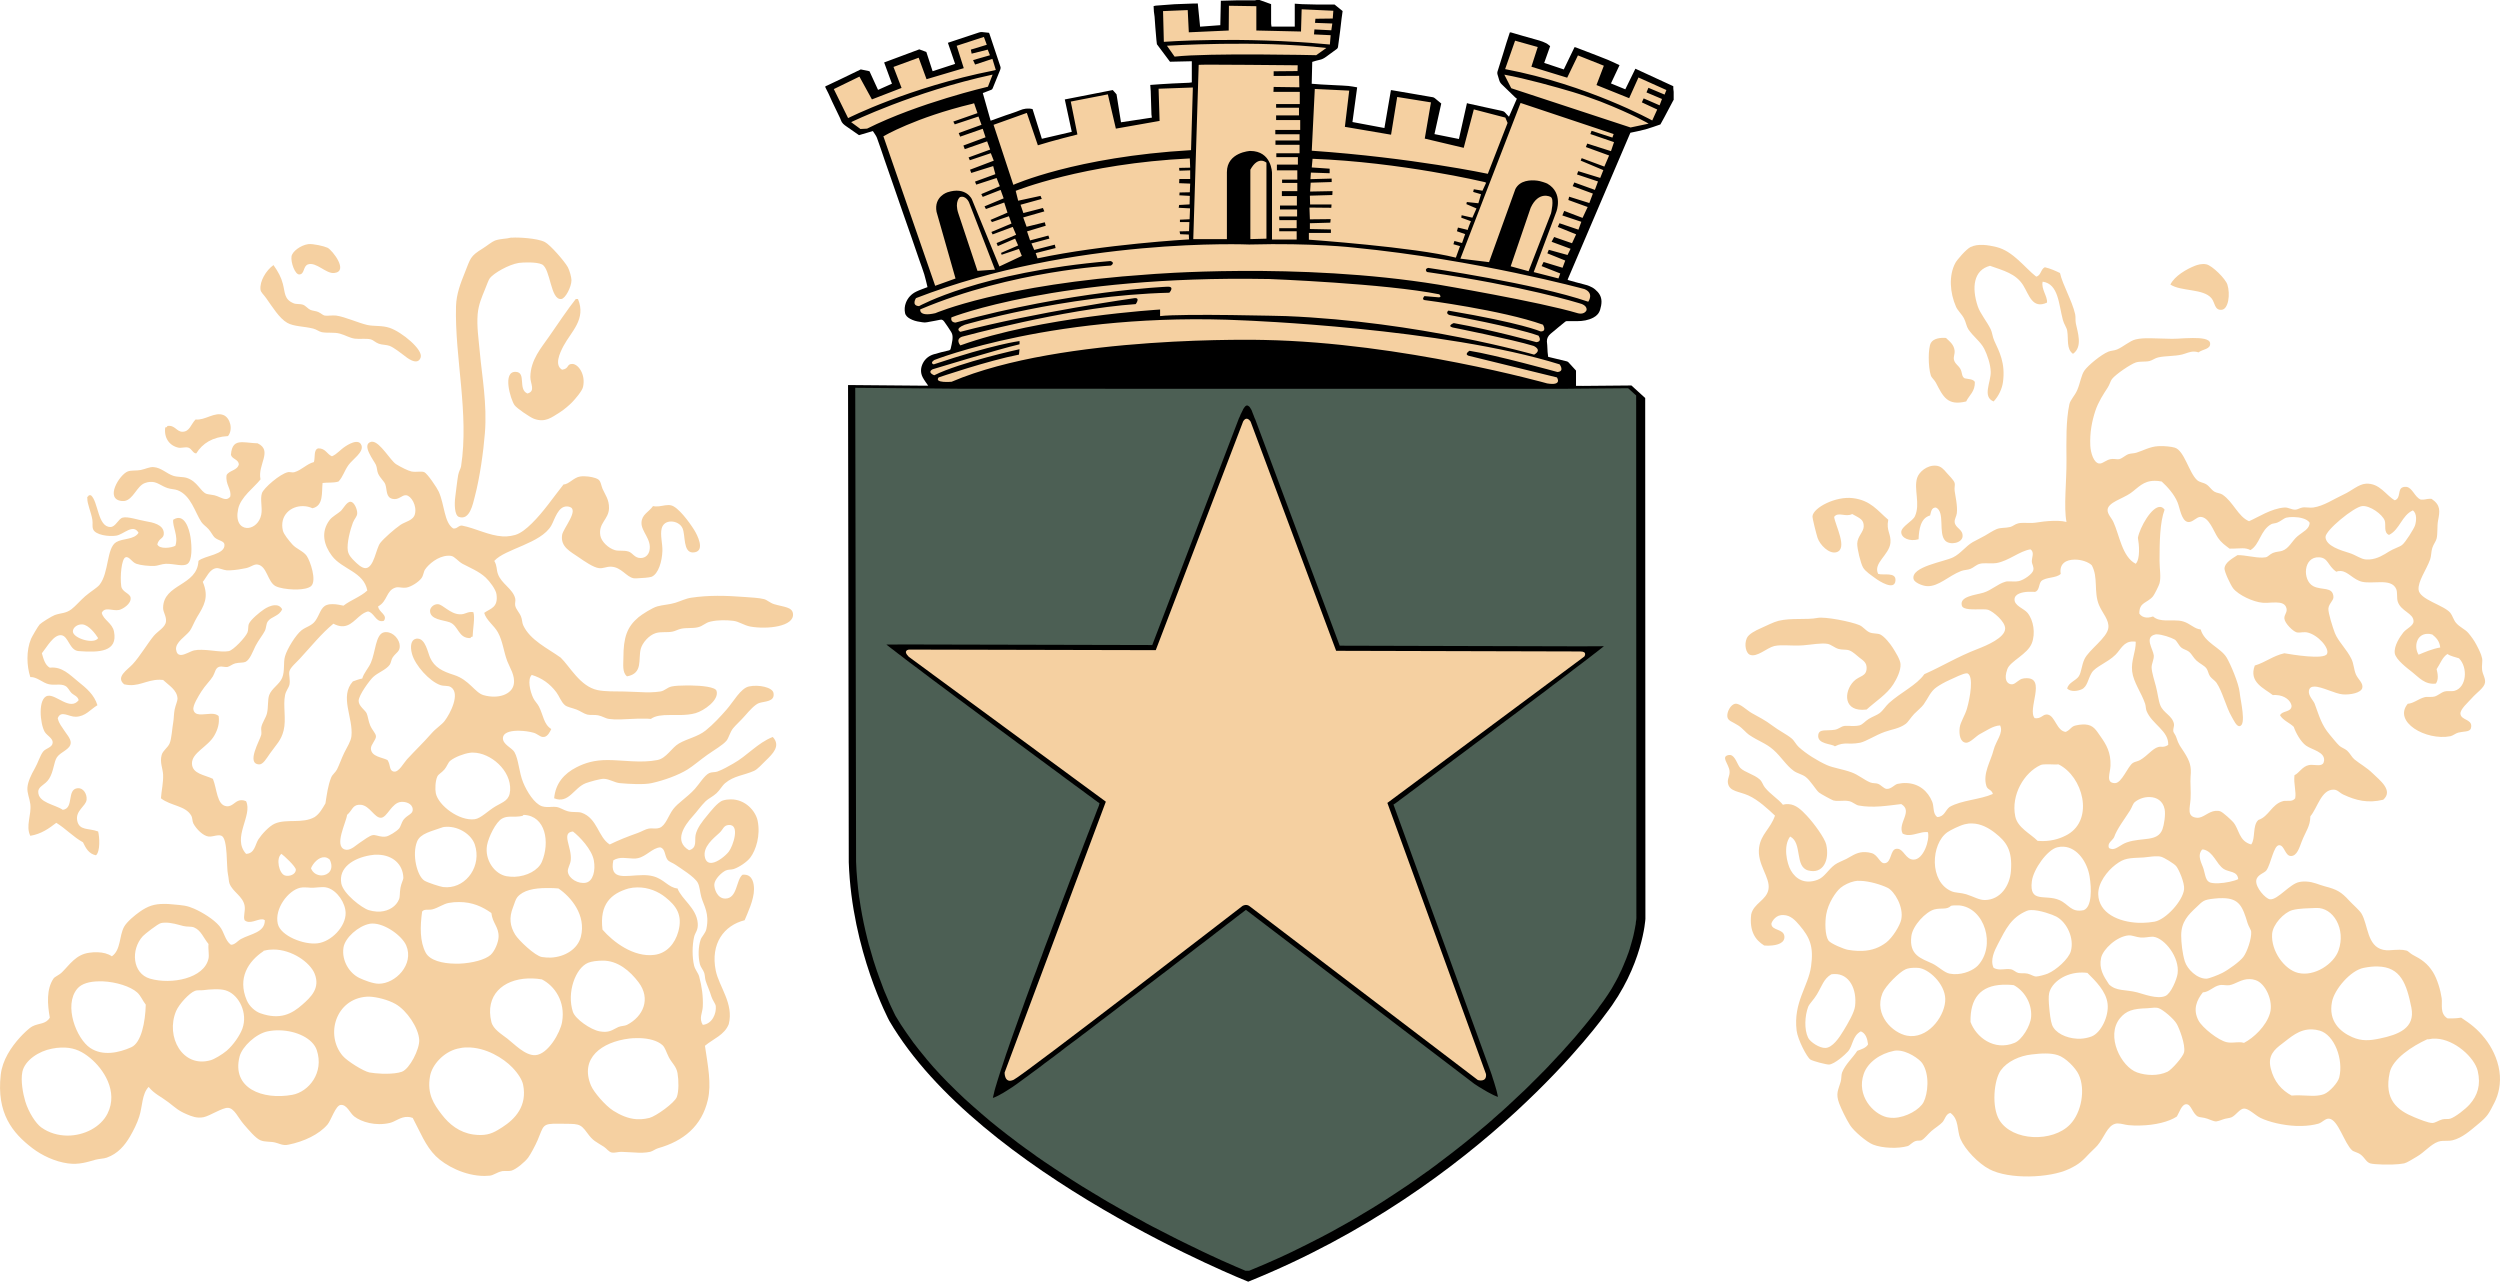 <svg xmlns="http://www.w3.org/2000/svg" xmlns:xlink="http://www.w3.org/1999/xlink" x="0px" y="0px"
	 viewBox="0 0 207.891 106.58" style="enable-background:new 0 0 207.891 106.58;" xml:space="preserve">
<style type="text/css">
	.st0{fill-rule:evenodd;clip-rule:evenodd;fill:#F5D0A1;}
	.st1{fill-rule:evenodd;clip-rule:evenodd;fill:#4c5f54;}
	.st2{fill:#F5D0A1;}
</style>
<path shape-rendering="geometricPrecision" 
	d="M139.147,7.378c-0.005-0.063-0.001-0.127-0.001-0.209c-1.042-0.481-2.085-0.962-3.153-1.455
	c-0.284,0.581-0.561,1.147-0.838,1.713c-0.396-0.162-0.787-0.323-1.194-0.49c0.236-0.501,0.468-0.996,0.713-1.517
	c-0.319-0.148-0.632-0.307-0.957-0.44c-0.556-0.227-1.118-0.438-1.678-0.655c-0.333-0.129-0.667-0.257-1.001-0.384
	c-0.031-0.012-0.064-0.015-0.103-0.024c-0.299,0.621-0.596,1.236-0.896,1.856c-0.553-0.184-1.089-0.363-1.629-0.543
	c0.165-0.464,0.33-0.929,0.495-1.393c-0.117-0.088-0.214-0.186-0.332-0.244c-0.182-0.09-0.373-0.165-0.568-0.223
	c-0.456-0.136-0.917-0.258-1.375-0.388c-0.325-0.092-0.649-0.19-0.974-0.284c-0.03-0.009-0.065-0.001-0.105-0.001
	c-0.095,0.291-0.191,0.575-0.281,0.861c-0.093,0.295-0.179,0.593-0.271,0.888c-0.159,0.509-0.324,1.017-0.479,1.527
	c-0.02,0.064-0.011,0.144,0.006,0.211c0.04,0.157,0.097,0.309,0.139,0.465c0.039,0.143,0.108,0.26,0.217,0.364
	c0.381,0.362,0.755,0.732,1.132,1.098c0.035,0.034,0.078,0.059,0.123,0.093c-0.223,0.511-0.436,0.998-0.656,1.501
	c-0.116-0.122-0.227-0.228-0.324-0.345c-0.067-0.081-0.152-0.115-0.245-0.136c-0.456-0.101-0.914-0.198-1.37-0.297
	c-0.494-0.108-0.987-0.217-1.481-0.326c-0.018-0.004-0.034-0.014-0.073-0.031c-0.223,0.995-0.444,1.982-0.669,2.987
	c-0.679-0.136-1.353-0.271-2.034-0.407c0.191-0.859,0.378-1.7,0.565-2.543c-0.181-0.148-0.362-0.289-0.534-0.442
	c-0.103-0.092-0.23-0.09-0.349-0.112c-0.564-0.102-1.13-0.196-1.695-0.293c-0.518-0.089-1.036-0.177-1.555-0.265
	c-0.013-0.002-0.028,0.004-0.054,0.008c-0.179,1.043-0.359,2.087-0.54,3.141c-0.879-0.165-1.758-0.329-2.658-0.498
	c0.129-0.951,0.259-1.905,0.392-2.884c-0.26-0.043-0.493-0.095-0.729-0.116c-0.361-0.032-0.724-0.043-1.086-0.062
	c-0.387-0.02-0.773-0.037-1.16-0.06c-0.265-0.016-0.529-0.039-0.805-0.06c0.015-0.608,0.029-1.211,0.044-1.818
	c0.212-0.061,0.401-0.132,0.596-0.166c0.211-0.036,0.384-0.136,0.551-0.255c0.304-0.217,0.606-0.436,0.904-0.661
	c0.044-0.033,0.083-0.095,0.09-0.149c0.064-0.441,0.122-0.883,0.177-1.325c0.043-0.343,0.078-0.687,0.12-1.03
	c0.026-0.213,0.058-0.426,0.088-0.639c-0.215-0.175-0.427-0.348-0.669-0.545c-0.486,0-0.996,0.004-1.506-0.001
	c-0.393-0.004-0.787-0.016-1.18-0.029c-0.202-0.007-0.404-0.026-0.624-0.041c0,0.647,0,1.273,0,1.908c-0.648,0-1.281,0-1.933,0
	c-0.011-0.072-0.029-0.15-0.032-0.228c-0.005-0.146-0.002-0.293-0.002-0.439c0-0.398,0-0.796,0-1.203
	c-0.339-0.121-0.652-0.234-0.966-0.347c-0.078,0-0.156,0-0.234,0c-0.049,0.01-0.098,0.028-0.147,0.028
	c-0.508,0.002-1.015-0.003-1.522,0.003c-0.432,0.005-0.864,0.023-1.31,0.035c-0.015,0.673-0.03,1.347-0.045,2.03
	c-0.556,0.041-1.115,0.083-1.681,0.125c-0.064-0.643-0.126-1.278-0.191-1.928c-0.111,0-0.217-0.003-0.323,0.001
	c-0.538,0.018-1.076,0.035-1.613,0.06c-0.255,0.011-0.51,0.038-0.764,0.057c-0.265,0.02-0.529,0.038-0.794,0.06
	c-0.061,0.005-0.12,0.026-0.181,0.039c0.008,0.153,0.011,0.302,0.024,0.45C95.971,1.107,96,1.253,96.012,1.401
	c0.024,0.289,0.038,0.578,0.061,0.867c0.027,0.346,0.057,0.691,0.088,1.037c0.011,0.12,0.027,0.239,0.043,0.374
	c0.353,0.472,0.717,0.958,1.088,1.455c0.6-0.014,1.202-0.027,1.815-0.041c0,0.588,0,1.166,0,1.759
	c-0.076,0.01-0.155,0.026-0.235,0.03c-0.455,0.022-0.91,0.038-1.365,0.06c-0.328,0.016-0.656,0.037-0.984,0.058
	c-0.283,0.018-0.566,0.041-0.872,0.063c0.012,0.158,0.023,0.306,0.034,0.454c0.001,0.019,0.004,0.039,0.005,0.058
	c0.01,0.315,0.02,0.631,0.029,0.946c0.01,0.335,0.018,0.67,0.031,1.004c0.003,0.08,0.022,0.159,0.036,0.255
	c-0.865,0.131-1.714,0.26-2.569,0.389c-0.126-0.791-0.25-1.569-0.37-2.326c-0.11-0.125-0.206-0.233-0.313-0.355
	c-1.323,0.259-2.652,0.519-3.99,0.782c0.194,0.901,0.386,1.794,0.58,2.693c-0.818,0.19-1.642,0.382-2.487,0.579
	c-0.255-0.813-0.516-1.647-0.773-2.47c-0.382-0.094-0.728-0.039-1.078,0.109c-0.376,0.16-0.772,0.273-1.159,0.41
	c-0.413,0.146-0.825,0.296-1.249,0.448c-0.217-0.765-0.433-1.526-0.652-2.3c0.227-0.088,0.455-0.182,0.688-0.264
	c0.072-0.025,0.105-0.056,0.134-0.129c0.204-0.519,0.417-1.035,0.628-1.551c0.036-0.087,0.042-0.17,0.011-0.263
	c-0.305-0.908-0.607-1.818-0.91-2.727c-0.008-0.023-0.022-0.043-0.04-0.077c-0.18-0.02-0.37-0.047-0.56-0.06
	c-0.084-0.006-0.175,0.002-0.255,0.029c-0.865,0.284-1.728,0.572-2.599,0.862c0.199,0.585,0.398,1.165,0.599,1.755
	c-0.627,0.204-1.242,0.405-1.871,0.609c-0.175-0.538-0.349-1.071-0.521-1.602c-0.19-0.07-0.378-0.139-0.587-0.216
	c-0.959,0.358-1.939,0.723-2.922,1.09c0.218,0.594,0.432,1.174,0.649,1.766c-0.383,0.171-0.766,0.341-1.156,0.515
	c-0.239-0.521-0.474-1.033-0.713-1.553c-0.238-0.049-0.475-0.099-0.723-0.15c-0.512,0.248-1.032,0.501-1.554,0.752
	c-0.414,0.199-0.829,0.394-1.245,0.591c-0.047,0.022-0.097,0.039-0.145,0.059c0,0.029,0,0.059,0,0.088
	c0.094,0.187,0.191,0.371,0.28,0.56c0.098,0.207,0.185,0.419,0.283,0.626c0.22,0.463,0.444,0.923,0.665,1.385
	c0.023,0.047,0.043,0.096,0.058,0.146c0.077,0.248,0.263,0.396,0.467,0.534c0.352,0.239,0.699,0.486,1.044,0.726
	c0.378-0.111,0.751-0.222,1.153-0.34c0.118,0.192,0.265,0.365,0.34,0.565c0.225,0.602,0.42,1.216,0.63,1.824
	c0.252,0.73,0.507,1.458,0.76,2.188c0.245,0.707,0.488,1.414,0.734,2.121c0.232,0.666,0.468,1.331,0.699,1.997
	c0.238,0.684,0.471,1.37,0.707,2.054c0.135,0.392,0.286,0.779,0.406,1.175c0.108,0.354,0.183,0.718,0.267,1.053
	c-0.326,0.128-0.645,0.23-0.943,0.376c-0.401,0.196-0.696,0.51-0.857,0.931c-0.104,0.272-0.126,0.565-0.068,0.847
	c0.045,0.219,0.219,0.366,0.415,0.475c0.258,0.144,0.537,0.222,0.828,0.26c0.133,0.017,0.265,0.055,0.398,0.052
	c0.142-0.003,0.283-0.039,0.424-0.065c0.291-0.053,0.583-0.102,0.872-0.166c0.161-0.035,0.255,0.071,0.324,0.163
	c0.207,0.279,0.395,0.574,0.582,0.868c0.129,0.203,0.121,0.437,0.096,0.661c-0.027,0.236-0.092,0.467-0.141,0.701
	c-0.019,0.089-0.058,0.139-0.164,0.163c-0.418,0.095-0.836,0.195-1.245,0.32c-0.39,0.119-0.708,0.361-0.897,0.726
	c-0.199,0.383-0.226,0.796-0.024,1.188c0.109,0.212,0.374,0.58,0.458,0.696h-0.39l-6.276-0.054l0.06,39.684
	c0.252,7.374,3.372,13.188,3.372,13.188c7.5,12.816,29.844,21.69,29.844,21.69c19.608-7.902,29.742-22.284,29.742-22.284
	c3.078-3.972,3.288-7.884,3.288-7.884l-0.018-43.314l-1.146-1.044l-4.008,0.036l-0.599-0.002c0-0.043,0-0.871,0-1.272
	c-0.222-0.244-0.425-0.471-0.633-0.693c-0.036-0.038-0.093-0.066-0.145-0.078c-0.509-0.125-1.018-0.247-1.538-0.372
	c-0.015-0.129-0.036-0.261-0.046-0.393c-0.014-0.193-0.019-0.387-0.031-0.58c-0.006-0.101-0.024-0.201-0.028-0.302
	c-0.009-0.263,0.11-0.474,0.301-0.637c0.398-0.34,0.807-0.668,1.212-1.001c0.037-0.03,0.079-0.053,0.119-0.055
	c0.295,0,0.591,0.001,0.886,0c0.471-0.002,0.928-0.072,1.348-0.296c0.274-0.146,0.474-0.354,0.565-0.672
	c0.063-0.22,0.111-0.434,0.109-0.663c-0.004-0.43-0.214-0.742-0.532-1.007c-0.292-0.244-0.639-0.35-0.998-0.439
	c-0.407-0.101-0.81-0.218-1.214-0.329c-0.022-0.006-0.042-0.023-0.075-0.042c1.734-4.059,3.469-8.12,5.22-12.218
	c0.4-0.088,0.831-0.164,1.252-0.28c0.417-0.115,0.824-0.271,1.245-0.412c0.109-0.198,0.224-0.402,0.335-0.609
	c0.25-0.468,0.497-0.938,0.746-1.407c0.004-0.007,0.015-0.01,0.023-0.015c0-0.224,0-0.449,0-0.674
	C139.166,7.555,139.153,7.467,139.147,7.378z"/>
<path class="st0" d="M155.221,59.003L155.221,59.003c-1.974,0.246-1.902-1.494-1.08-2.34c0.474-0.492,1.092-0.378,1.08-1.14
	c-0.006-0.426-0.276-0.594-0.6-0.84c-0.21-0.162-0.528-0.486-0.84-0.6c-0.264-0.096-0.6-0.03-0.9-0.12
	c-0.336-0.102-0.612-0.366-0.9-0.42c-0.522-0.096-1.332,0.066-2.04,0.12c-0.96,0.072-1.764-0.084-2.4,0.06
	c-0.612,0.144-1.446,0.978-2.04,0.72c-0.288-0.126-0.492-0.81-0.24-1.38c0.15-0.33,0.672-0.612,1.2-0.84
	c0.426-0.186,1.008-0.492,1.44-0.6c1.062-0.258,2.328-0.06,3.24-0.24c0.618-0.12,2.772,0.3,3.48,0.6
	c0.312,0.132,0.528,0.462,0.84,0.6c0.282,0.126,0.66,0.066,0.9,0.18c0.348,0.168,0.822,0.768,1.02,1.08
	c0.246,0.39,0.636,1.002,0.66,1.38c0.036,0.552-0.33,1.26-0.6,1.68C156.925,57.725,155.941,58.343,155.221,59.003z M157.021,43.223
	L157.021,43.223c-0.186,0.924,0.252,1.176,0.18,1.92c-0.102,1.014-1.464,1.68-1.02,2.58c0.45,0.138,1.488-0.18,1.44,0.54
	c-0.054,0.906-1.356,0.06-1.68-0.18c-0.312-0.234-0.828-0.558-1.02-0.9c-0.192-0.336-0.492-1.548-0.48-1.98
	c0.018-0.612,0.54-0.966,0.54-1.44c0-0.564-0.3-0.654-0.96-1.02c-0.528,0.294-1.17-0.222-1.5,0.24c0.084,0.69,1.176,2.676,0.18,2.94
	c-0.6,0.162-1.362-0.606-1.56-1.2c-0.09-0.282-0.438-1.614-0.42-1.8c0.072-0.708,1.926-1.68,3.36-1.5
	C155.569,41.609,156.121,42.455,157.021,43.223z M160.981,42.203L160.981,42.203c-0.378,0-0.396,0.36-0.48,0.66
	c-0.798,0.222-0.924,1.158-0.96,1.98c-0.75,0.216-1.446-0.102-1.44-0.6c0.006-0.462,0.954-0.9,1.14-1.32
	c0.462-1.02-0.114-2.244,0.18-3.18c0.156-0.492,0.816-1.074,1.56-1.02c0.42,0.03,0.654,0.306,0.9,0.6
	c0.174,0.21,0.576,0.57,0.66,0.84c0.048,0.144-0.036,0.39,0,0.66c0.048,0.378,0.258,1.254,0.18,1.86
	c-0.03,0.246-0.198,0.492-0.18,0.72c0.042,0.528,0.702,0.588,0.66,1.2c-0.036,0.552-1.038,0.762-1.44,0.36
	C161.155,44.357,161.773,42.551,160.981,42.203z M170.113,87.605L170.113,87.605c-0.36-0.006-0.744,0.03-1.152,0.078
	c-1.02,0.108-2.046,0.582-2.58,1.32c-0.582,0.81-0.78,3.066-0.12,4.14c1.08,1.764,4.434,1.872,5.88,0.36
	c0.954-0.99,1.29-2.916,0.72-4.14c-0.264-0.57-1.104-1.422-1.74-1.62C170.803,87.641,170.467,87.605,170.113,87.605z
	 M202.573,86.369L202.573,86.369c-0.21-0.012-0.414,0.006-0.612,0.054h-0.12c-1.248,0.564-2.874,1.632-3.12,2.76
	c-0.498,2.268,0.636,3.144,2.04,3.72c0.456,0.186,1.17,0.48,1.5,0.48c0.252,0,0.528-0.222,0.84-0.3c0.234-0.054,0.474,0,0.66-0.06
	c0.396-0.126,1.248-0.774,1.62-1.2c0.642-0.732,0.93-1.602,0.66-2.76C205.777,87.935,204.121,86.435,202.573,86.369z
	 M157.735,87.359L157.735,87.359c-0.084,0-0.162,0.006-0.234,0.024c-1.158,0.228-2.19,0.96-2.52,1.92
	c-0.618,1.8,0.762,3.318,1.92,3.6c0.192,0.042,0.39,0.06,0.6,0.054c1.026-0.042,2.148-0.702,2.46-1.314
	c0.348-0.678,0.54-2.268-0.12-3.24C159.625,88.085,158.611,87.341,157.735,87.359z M192.271,85.601L192.271,85.601
	c-1.092-0.042-1.818,0.684-2.49,1.182c-0.678,0.504-1.206,1.008-0.96,2.04c0.276,1.146,0.924,1.836,1.74,2.28
	c0.114-0.012,0.228-0.018,0.342-0.018h0.336c0.324,0.006,0.642,0.024,0.942,0.036h0.294c0.282-0.012,0.546-0.048,0.786-0.138
	c0.456-0.18,1.152-0.948,1.26-1.38c0.372-1.494-0.396-3.546-1.62-3.9C192.673,85.637,192.463,85.607,192.271,85.601z
	 M179.131,83.795L179.131,83.795c-0.204,0.006-0.402,0.042-0.57,0.048c-1.188,0.03-1.758,0.198-2.28,0.84
	c-1.188,1.476,0.102,4.032,1.44,4.5c0.756,0.264,1.74,0.306,2.52-0.06c0.342-0.162,1.302-1.248,1.38-1.62
	c0.132-0.636-0.408-1.998-0.6-2.34c-0.246-0.45-1.164-1.206-1.5-1.32C179.395,83.795,179.263,83.789,179.131,83.795z
	 M152.551,80.999L152.551,80.999c-0.09,0-0.18,0.006-0.27,0.024c-0.63,0.366-0.786,0.996-1.2,1.68
	c-0.258,0.432-0.618,0.762-0.72,1.02c-0.276,0.738-0.348,1.872,0,2.58c0.174,0.348,0.942,0.864,1.44,0.84
	c0.57-0.024,1.128-0.816,1.5-1.44c0.36-0.594,0.894-1.488,0.96-2.04C154.429,82.247,153.775,80.963,152.551,80.999z M166.981,81.887
	h-0.444c-1.848,0.072-2.718,1.134-2.676,3.096c0.462,1.26,1.956,2.436,3.66,1.74c0.612-0.246,1.326-1.41,1.38-2.16
	c0.084-1.164-0.6-2.19-1.44-2.64C167.293,81.905,167.131,81.887,166.981,81.887z M197.719,80.369L197.719,80.369
	c-0.342-0.012-0.726,0.03-1.158,0.114c-1.086,0.204-2.43,1.764-2.64,2.82c-0.324,1.62,0.69,2.508,1.68,2.94
	c0.81,0.354,1.464,0.288,2.28,0.12c1.53-0.318,2.988-0.846,2.64-2.58C200.125,81.815,199.639,80.405,197.719,80.369z
	 M173.179,80.873L173.179,80.873c-1.452-0.024-2.58,0.84-2.778,1.71c-0.066,0.288-0.03,0.816,0,1.14
	c0.042,0.486,0.12,1.182,0.24,1.5c0.252,0.666,1.152,1.104,2.088,1.152h0.312c0.306-0.018,0.618-0.084,0.9-0.192
	c0.768-0.312,1.434-1.662,1.32-2.7c-0.114-1.05-1.008-1.914-1.68-2.58C173.443,80.885,173.305,80.873,173.179,80.873z
	 M159.205,80.477L159.205,80.477c-0.282,0-0.552,0.042-0.744,0.126c-0.504,0.216-1.668,1.368-1.92,1.98
	c-0.738,1.83,0.864,3.324,2.04,3.54c0.102,0.018,0.204,0.03,0.312,0.036c1.638,0.048,2.898-1.824,2.868-3.096
	c-0.03-1.266-1.398-2.538-2.28-2.58C159.385,80.477,159.295,80.471,159.205,80.477z M184.717,81.905L184.717,81.905
	c0.21-0.006,0.468,0.054,0.684,0.018c0.504-0.09,0.99-0.522,1.674-0.504c0.15,0,0.312,0.024,0.486,0.084
	c0.828,0.258,1.506,1.74,1.2,2.76c-0.318,1.08-1.362,2.046-2.16,2.46c-0.12-0.042-0.246-0.054-0.372-0.054
	c-0.33-0.006-0.684,0.078-1.068-0.006c-0.69-0.15-2.01-1.188-2.34-1.8c-0.492-0.924-0.144-1.71,0.36-2.34
	c0.516-0.024,0.852-0.48,1.38-0.6C184.609,81.911,184.657,81.905,184.717,81.905z M184.849,74.687L184.849,74.687
	c-0.21-0.006-0.444,0.006-0.708,0.036c-0.936,0.096-0.954,0.21-1.5,0.72c-0.672,0.63-1.26,1.212-1.26,2.34
	c0,0.6,0.096,1.494,0.3,2.16c0.204,0.648,1.008,1.452,1.8,1.44c0.216-0.006,0.99-0.312,1.32-0.48c0.546-0.282,1.434-0.93,1.74-1.32
	c0.324-0.414,0.702-1.548,0.66-2.1c-0.012-0.168-0.222-0.456-0.3-0.72C186.487,75.383,186.205,74.705,184.849,74.687z
	 M162.895,75.287h-0.318c-0.114,0-0.222,0.012-0.336,0.036c-0.354,0.354-0.786,0.15-1.38,0.3c-0.714,0.186-1.806,1.338-1.92,2.22
	c-0.204,1.596,0.816,1.854,1.74,2.28c0.48,0.222,1.002,0.762,1.44,0.84c0.108,0.018,0.222,0.036,0.336,0.042
	c0.882,0.042,1.668-0.354,2.004-0.702C166.003,78.677,165.061,75.467,162.895,75.287z M192.601,75.503L192.601,75.503
	c-0.654,0.03-1.404,0.024-1.98,0.18c-0.69,0.192-1.62,1.176-1.68,1.98c-0.102,1.428,1.032,2.97,2.16,3.24
	c1.356,0.33,2.964-0.738,3.36-1.86C195.097,77.249,194.023,75.437,192.601,75.503z M168.901,75.677L168.901,75.677
	c-0.144,0-0.264,0.024-0.36,0.066c-1.302,0.558-1.74,1.494-2.4,2.76c-0.3,0.576-0.666,1.332-0.36,1.98
	c0.378,0.204,0.726,0.12,1.08,0.102h0.18c0.054,0,0.114,0.006,0.18,0.018c0.222,0.042,0.402,0.246,0.6,0.3
	c0.222,0.06,0.516,0,0.78,0.06c0.306,0.072,0.504,0.24,0.72,0.24c0.21,0,0.774-0.162,0.96-0.24c0.714-0.3,1.74-1.224,1.92-1.86
	c0.3-1.056-0.3-2.388-1.2-2.88C170.701,76.061,169.597,75.659,168.901,75.677z M154.711,73.247L154.711,73.247
	c-0.192-0.012-0.366,0-0.51,0.036c-0.39,0.078-0.864,0.312-1.14,0.54c-0.42,0.348-1.044,1.296-1.2,2.22
	c-0.108,0.63-0.108,1.71,0.18,2.16c0.174,0.264,1.308,0.726,1.62,0.78c0.294,0.048,0.564,0.078,0.822,0.09h0.372
	c0.828-0.03,1.452-0.288,1.986-0.69c0.546-0.414,1.158-1.428,1.26-1.92c0.222-1.05-0.57-2.364-1.14-2.64
	C156.427,73.565,155.461,73.271,154.711,73.247z M177.001,77.783L177.001,77.783c0.294-0.024,0.618,0.144,1.02,0.18
	c0.3,0.024,0.624-0.054,0.894-0.066c0.066-0.006,0.126-0.006,0.186,0.006c0.906,0.138,2.166,1.704,1.98,3.06
	c-0.06,0.45-0.54,1.656-1.02,1.86c-0.672,0.294-1.824-0.168-2.34-0.3c-1.002-0.258-1.722-0.078-2.34-0.66
	c-0.468-0.696-0.858-1.326-0.66-2.22C174.883,78.935,176.005,77.873,177.001,77.783z M179.455,71.207h-0.246
	c-0.33,0.012-0.654,0.078-0.948,0.096c-1.26,0.06-1.596,0.036-2.34,0.6c-0.696,0.528-1.464,1.524-1.44,2.46
	c0.042,1.572,1.686,2.31,3.36,2.376h0.336c0.33-0.006,0.666-0.042,0.984-0.096c0.93-0.168,2.358-1.716,2.46-2.7
	c0.054-0.528-0.444-1.668-0.66-1.92c-0.174-0.21-1.02-0.726-1.26-0.78C179.617,71.225,179.533,71.207,179.455,71.207z
	 M171.607,70.409L171.607,70.409c-0.18-0.012-0.36,0.006-0.546,0.054c-0.822,0.21-1.974,1.824-2.1,2.82
	c-0.234,1.866,1.11,1.056,2.28,1.56c0.804,0.342,0.966,1.068,2.04,0.84c0.684-0.282,0.648-1.788,0.48-2.82
	C173.563,71.687,172.741,70.475,171.607,70.409z M164.011,68.477L164.011,68.477c-0.21-0.012-0.42,0.012-0.63,0.066
	c-0.45,0.114-1.2,0.492-1.44,0.66c-1.368,0.954-1.548,4.134,0.36,4.92c0.3,0.126,0.768,0.108,1.2,0.24
	c0.648,0.204,1.068,0.486,1.56,0.48c1.29-0.018,2.064-1.188,2.16-2.4c0.138-1.752-0.384-2.448-1.32-3.18
	C165.367,68.843,164.725,68.495,164.011,68.477z M183.241,70.643h-0.12c-0.456,0.528-0.006,1.188,0.12,1.62
	c0.162,0.546,0.168,1.026,0.6,1.14c0.108,0.024,0.234,0.042,0.384,0.048h0.228c0.624-0.024,1.38-0.192,1.668-0.348
	c-0.06-0.684-0.774-0.564-1.2-0.84C184.297,71.855,184.069,70.829,183.241,70.643z M178.771,66.281L178.771,66.281
	c-0.432-0.018-0.888,0.132-1.23,0.402c-0.186,0.144-0.234,0.426-0.42,0.72c-0.42,0.672-1.098,1.542-1.32,2.22
	c-0.138,0.276-0.606,0.492-0.42,0.9c0.096,0.054,0.186,0.078,0.282,0.084c0.366,0,0.708-0.396,1.218-0.564
	c1.266-0.432,2.538-0.012,2.94-1.08c0.132-0.354,0.276-1.224,0.18-1.68C179.863,66.599,179.341,66.293,178.771,66.281z
	 M170.377,63.557L170.377,63.557c0.138,0,0.282,0.006,0.42,0.012h0.198c0.06-0.006,0.126-0.006,0.186-0.006
	c2.034,1.008,2.958,4.536,0.78,5.82c-0.504,0.288-1.182,0.552-2.106,0.558c-0.138,0-0.276-0.012-0.414-0.018
	c-0.612-0.612-1.668-1.092-1.86-2.04c-0.366-1.788,0.744-3.642,2.1-4.26c0.114-0.054,0.288-0.066,0.492-0.066H170.377z
	 M201.817,52.709L201.817,52.709c-0.864,0.042-1.104,1.068-0.696,1.734c0.564-0.234,1.116-0.48,1.8-0.6
	c-0.054-0.528-0.336-0.822-0.66-1.08C202.093,52.715,201.949,52.697,201.817,52.709z M196.441,42.083L196.441,42.083
	c0.636-0.054,1.662,0.678,1.86,1.2c0.132,0.354-0.12,0.996,0.36,1.2c0.9-0.444,1.056-1.62,1.98-2.04
	c0.366,0.252,0.294,0.912,0.18,1.26c-0.072,0.228-0.786,1.404-1.08,1.62c-0.222,0.168-0.696,0.3-1.08,0.54
	c-0.42,0.264-0.948,0.612-1.62,0.66h-0.3c-0.438-0.03-0.822-0.366-1.38-0.54c-0.696-0.216-1.944-0.576-1.98-1.32
	C193.351,44.117,195.757,42.137,196.441,42.083z M179.677,62.093L179.677,62.093c0.03,0,0.06,0,0.09,0.006h0.09
	c0.12-0.006,0.246-0.03,0.444-0.156c0.054-1.176-1.344-1.704-1.8-2.82c-0.072-0.18-0.054-0.396-0.12-0.6
	c-0.3-0.906-0.978-1.788-1.08-2.7c-0.102-0.906,0.312-1.602,0.3-2.46c-0.084-0.018-0.162-0.018-0.228-0.018
	c-0.78-0.012-1.008,0.654-1.452,1.098c-0.666,0.66-1.656,0.978-1.98,1.5c-0.324,0.528-0.354,1.164-0.84,1.38
	c-0.324,0.144-0.882,0.234-1.2-0.06c0.084-0.498,0.726-0.66,0.96-1.02c0.234-0.354,0.228-0.912,0.48-1.44
	c0.372-0.774,1.872-1.758,1.98-2.58c0.09-0.672-0.492-1.224-0.78-1.92c-0.45-1.092-0.042-2.298-0.6-3.3
	c-0.282-0.276-0.882-0.48-1.434-0.468c-0.678,0.006-1.284,0.318-1.146,1.188c-0.372,0.372-1.23,0.246-1.62,0.6
	c-0.222,0.258-0.138,0.816-0.54,0.9c-0.066-0.012-0.144-0.012-0.234-0.012h-0.312c-0.504,0.024-1.11,0.168-1.134,0.612
	c-0.036,0.552,0.786,0.78,1.08,1.14c0.504,0.618,0.672,1.716,0.36,2.52c-0.354,0.93-1.8,1.488-2.04,2.16
	c-0.3,0.84-0.042,1.194,0.3,1.26h0.132c0.294-0.054,0.534-0.432,0.888-0.48c0.084-0.018,0.156-0.024,0.234-0.024
	c1.734-0.078,0.072,2.61,0.726,3.324c0.534,0.06,0.642-0.294,0.966-0.306c0.03-0.006,0.072-0.006,0.114,0.006
	c0.618,0.108,0.744,1.368,1.5,1.44c0.456-0.222,0.426-0.45,0.84-0.54c0.204-0.048,0.39-0.072,0.552-0.078h0.222
	c0.702,0.042,0.918,0.492,1.266,0.978c0.486,0.684,0.882,1.344,0.84,2.46c-0.024,0.624-0.42,1.422,0.36,1.44
	c0.582,0.012,1.056-1.374,1.5-1.68c0.162-0.108,0.39-0.12,0.6-0.24c0.618-0.354,1.02-0.942,1.5-1.08
	C179.539,62.099,179.611,62.093,179.677,62.093z M192.271,63.605L192.271,63.605c0.456,0.006,0.93,0.156,0.99-0.342
	c0.09-0.738-1.002-0.906-1.5-1.26c-0.438-0.312-0.858-1.074-1.02-1.56c-0.354-0.348-0.876-0.522-1.14-0.96
	c0.174-0.408,0.936-0.228,0.96-0.78c-0.066-0.45-0.57-0.876-1.284-0.906c-0.09-0.006-0.186-0.006-0.276,0.006
	c-0.702-0.558-2.028-1.062-1.5-2.46c0.894-0.264,1.512-0.81,2.46-1.02c0.624,0.108,3.276,0.552,3.54,0.06
	c0.252-0.462-0.762-1.632-1.68-1.8c-0.048-0.012-0.09-0.012-0.138-0.012c-0.15-0.006-0.312,0.018-0.456,0.03h-0.132
	c-0.048-0.006-0.084-0.012-0.114-0.018c-0.312-0.09-0.978-0.744-1.02-1.14c-0.03-0.336,0.252-0.498,0.18-0.84
	c-0.09-0.408-0.444-0.498-0.864-0.504c-0.246-0.006-0.51,0.018-0.756,0.03h-0.186c-0.06-0.006-0.12-0.006-0.174-0.006
	c-0.786-0.06-2.022-0.642-2.46-1.2c-0.21-0.27-0.75-1.404-0.72-1.68c0.054-0.456,0.594-0.774,1.08-1.08
	c0.678-0.006,1.434,0.222,2.076,0.204c0.09-0.006,0.174-0.012,0.264-0.024c0.198-0.03,0.342-0.252,0.6-0.36
	c0.27-0.114,0.576-0.108,0.78-0.18c0.57-0.192,0.816-0.822,1.26-1.2c0.468-0.396,1.02-0.6,1.02-1.14
	c-0.216-0.324-0.798-0.456-1.32-0.468c-0.228-0.006-0.438,0.012-0.6,0.048c-0.234,0.054-0.492,0.312-0.78,0.42
	c-0.15,0.06-0.378,0.066-0.48,0.12c-0.924,0.504-0.954,1.698-1.74,2.16c-0.216-0.114-0.432-0.15-0.666-0.15
	c-0.318-0.006-0.672,0.042-1.074,0.03c-0.402-0.306-0.684-0.498-0.96-0.9c-0.384-0.564-0.726-1.704-1.44-1.74
	c-0.354-0.018-0.678,0.504-1.08,0.42c-0.522-0.108-0.648-1.152-0.84-1.62c-0.282-0.696-0.87-1.326-1.32-1.74
	c-0.216-0.042-0.414-0.066-0.582-0.06c-0.96,0-1.362,0.564-1.998,1.02c-0.672,0.474-1.866,0.768-1.92,1.38
	c-0.03,0.354,0.336,0.702,0.48,1.02c0.504,1.08,0.726,2.904,1.86,3.48c0.39-0.414,0.282-1.608,0.18-2.16
	c0.156-0.852,1.152-2.64,1.872-2.568c0.126,0.012,0.24,0.084,0.348,0.228c-0.396,1.056-0.42,2.718-0.42,4.26
	c0,0.66,0.138,1.338,0,1.86c-0.048,0.192-0.432,0.948-0.54,1.08c-0.474,0.582-1.158,0.468-1.14,1.44
	c0.126,0.198,0.33,0.306,0.57,0.33h0.18c0.12-0.012,0.252-0.042,0.39-0.09c0.282,0.258,0.654,0.318,1.056,0.33h0.738
	c0.246,0,0.492,0.018,0.726,0.09c0.54,0.156,0.954,0.636,1.44,0.66c0.318,1.116,1.656,1.506,2.16,2.34
	c0.306,0.504,1.008,2.148,1.08,2.88c0.066,0.696,0.582,2.73,0,2.82c-0.264,0.042-0.492-0.498-0.66-0.78
	c-0.468-0.798-0.768-2.1-1.26-2.82c-0.126-0.186-0.39-0.336-0.54-0.54c-0.144-0.204-0.162-0.474-0.3-0.66
	c-0.18-0.246-0.558-0.396-0.84-0.66c-0.246-0.228-0.39-0.546-0.6-0.72c-0.192-0.156-0.486-0.204-0.66-0.36
	c-0.222-0.192-0.354-0.552-0.54-0.66c-0.288-0.168-1.068-0.432-1.482-0.432c-0.054-0.006-0.102,0-0.138,0.012
	c-0.936,0.216-0.168,1.23-0.12,1.74c0.03,0.336-0.192,0.69-0.18,1.02c0.018,0.414,0.228,1.056,0.36,1.56
	c0.144,0.546,0.21,1.188,0.36,1.56c0.27,0.672,0.996,0.846,1.14,1.56c0.036,0.174-0.084,0.384-0.06,0.6
	c0.012,0.114,0.186,0.306,0.24,0.48c0.222,0.696,0.36,0.78,0.66,1.26c0.486,0.774,0.624,1.176,0.54,2.04
	c-0.042,0.456,0.042,1.23,0,1.86c-0.048,0.75-0.348,1.488,0.54,1.56c0.504,0.036,0.93-0.522,1.536-0.576h0.186
	c0.06,0,0.126,0.012,0.198,0.036c0.228,0.066,0.966,0.768,1.08,0.9c0.516,0.594,0.462,1.578,1.5,1.86
	c0.378-0.48,0.084-1.578,0.6-2.04c0.87-0.282,1.11-1.314,2.04-1.56c0.042-0.012,0.084-0.024,0.132-0.024
	c0.312-0.03,0.654,0.084,0.888-0.216c0.102-0.546-0.144-1.206-0.06-1.92c0.372-0.162,0.66-0.744,1.2-0.84
	C192.085,63.605,192.175,63.599,192.271,63.605z M143.893,62.783L143.893,62.783c0.414,0.072,0.588,0.84,0.828,1.08
	c0.378,0.372,1.134,0.522,1.62,0.96c0.204,0.186,0.264,0.474,0.42,0.66c0.462,0.576,1.104,0.942,1.5,1.44
	c0.168-0.054,0.324-0.066,0.48-0.054c0.594,0.036,1.05,0.474,1.5,0.954c0.612,0.648,1.506,1.89,1.62,2.4
	c0.294,1.308-0.252,2.49-1.5,2.16c-1.146-0.306-0.462-2.298-1.5-2.82c-0.594,0.786-0.276,2.232,0.06,2.82
	c0.42,0.732,1.164,1.17,2.22,0.78c0.582-0.216,0.852-0.822,1.44-1.26c0.228-0.168,0.636-0.318,0.96-0.48
	c0.396-0.204,0.792-0.522,1.368-0.564h0.222c0.156,0.006,0.324,0.03,0.51,0.084c0.54,0.156,0.678,0.876,1.08,0.84
	c0.594-0.054,0.444-1.122,0.96-1.2h0.144c0.492,0.066,0.654,0.894,1.296,0.9c0.828,0.012,1.368-1.632,1.2-2.28
	c-0.06-0.012-0.114-0.018-0.168-0.012c-0.408-0.006-0.894,0.222-1.356,0.246h-0.198c-0.132-0.018-0.258-0.054-0.378-0.114
	c-0.456-0.876,0.894-1.854-0.12-2.46c-1.134,0.132-2.34,0.342-3.54,0.12c-0.24-0.042-0.48-0.288-0.78-0.36
	c-0.144-0.036-0.3-0.042-0.45-0.036c-0.312,0-0.624,0.042-0.87-0.024c-0.096-0.024-1.05-0.534-1.2-0.66
	c-0.27-0.222-0.714-1.02-1.14-1.32c-0.288-0.204-0.672-0.27-0.96-0.48c-0.618-0.444-1.038-1.17-1.68-1.74
	c-0.648-0.576-1.224-0.708-2.04-1.26c-0.246-0.168-0.534-0.546-0.9-0.78c-0.51-0.33-0.846-0.366-0.9-0.72
	c-0.054-0.39,0.27-1.026,0.66-1.08c0.384-0.054,0.942,0.534,1.38,0.78c0.57,0.318,1.122,0.594,1.68,1.02
	c0.564,0.432,1.2,0.732,1.62,1.08c0.24,0.198,0.372,0.516,0.6,0.72c0.594,0.546,1.548,1.146,2.34,1.5
	c0.528,0.234,1.314,0.336,2.04,0.6c0.582,0.21,1.08,0.648,1.56,0.84c0.234,0.096,0.48,0.042,0.66,0.12
	c0.258,0.108,0.486,0.414,0.72,0.42c0.378,0.012,0.642-0.366,0.9-0.42c0.252-0.054,0.498-0.078,0.732-0.066
	c1.032,0.036,1.788,0.666,2.148,1.566c0.156,0.396,0.03,0.996,0.42,1.26c0.594-0.024,0.666-0.576,1.02-0.84
	c0.99-0.57,2.52-0.6,3.6-1.08c-0.114-0.396-0.438-0.324-0.54-0.66c-0.324-1.044,0.372-2.07,0.6-3c0.192-0.756,0.846-1.422,0.54-2.04
	c-0.6,0.03-1.14,0.444-1.68,0.72c-0.288,0.144-0.816,0.738-1.14,0.72c-0.486-0.024-0.612-0.648-0.54-1.26
	c0.06-0.462,0.438-1.002,0.6-1.56c0.282-0.972,0.564-2.7,0.06-2.94c-0.024-0.012-0.048-0.018-0.078-0.012
	c-0.294,0-1.032,0.378-1.422,0.552c-0.408,0.18-0.846,0.432-1.08,0.6c-0.516,0.36-0.678,0.876-1.08,1.44
	c-0.156,0.222-0.528,0.522-0.78,0.78c-0.288,0.3-0.504,0.684-0.72,0.84c-0.522,0.384-1.134,0.444-1.74,0.66
	c-0.756,0.27-1.542,0.792-2.04,0.9c-0.27,0.054-0.492,0.066-0.69,0.072h-0.192c-0.066-0.006-0.126-0.006-0.186-0.006
	c-0.312-0.006-0.618,0.024-1.032,0.234c-0.24-0.228-1.5-0.156-1.38-0.96c0.078-0.522,0.708-0.306,1.38-0.42
	c0.294-0.048,0.522-0.264,0.72-0.3c0.066-0.018,0.132-0.024,0.21-0.024h0.222c0.072,0,0.15,0.006,0.228,0.012h0.228
	c0.15-0.006,0.294-0.012,0.432-0.048c0.288-0.078,0.456-0.342,0.78-0.54c0.312-0.192,0.69-0.318,0.9-0.48
	c0.306-0.234,0.492-0.576,0.78-0.84c0.996-0.9,2.31-1.494,2.94-2.4c1.566-0.696,2.742-1.446,4.44-2.1
	c0.744-0.288,2.256-0.924,2.28-1.68c0.024-0.6-1.008-1.428-1.38-1.56c-0.126-0.048-0.33-0.06-0.564-0.054
	c-0.654,0-1.548,0.072-1.656-0.306c-0.222-0.78,1.128-0.876,1.8-1.08c0.654-0.198,1.194-0.732,1.8-0.9
	c0.066-0.024,0.132-0.036,0.21-0.036h0.228c0.072,0,0.15,0,0.228,0.006h0.24c0.078-0.006,0.156-0.018,0.234-0.03
	c0.42-0.09,1.128-0.588,1.2-0.9c0.072-0.282-0.108-0.48-0.12-0.72c-0.018-0.33,0.252-0.78-0.12-1.02
	c-0.906,0.144-1.8,0.96-2.82,1.14c-0.09,0.012-0.18,0.018-0.27,0.024h-0.282c-0.096-0.006-0.192-0.006-0.282-0.006
	c-0.192-0.006-0.378,0-0.546,0.042c-0.312,0.078-0.51,0.312-0.78,0.42c-0.228,0.096-0.534,0.084-0.78,0.18
	c-1.08,0.426-1.866,1.296-2.82,1.26c-0.414-0.018-1.08-0.306-1.14-0.6c-0.21-1.026,2.52-1.416,3.3-1.8
	c0.618-0.306,1.044-0.924,1.62-1.26c0.312-0.18,0.672-0.336,1.02-0.54c0.282-0.162,0.654-0.408,0.96-0.54
	c0.366-0.15,0.726-0.078,1.14-0.18c0.222-0.054,0.396-0.24,0.66-0.3c0.168-0.042,0.36-0.048,0.558-0.042
	c0.288,0,0.6,0.024,0.882-0.018c0.432-0.072,0.966-0.138,1.488-0.15h0.384c0.246,0.006,0.492,0.036,0.708,0.09
	c-0.24-1.26,0.012-3.318,0-5.1c-0.012-1.668-0.048-3.33,0.24-4.68c0.09-0.396,0.462-0.72,0.66-1.2c0.264-0.624,0.318-1.224,0.6-1.62
	c0.306-0.426,1.368-1.308,1.98-1.56c0.222-0.09,0.492-0.084,0.72-0.18c0.51-0.21,1.074-0.732,1.56-0.84
	c0.36-0.084,0.762-0.102,1.194-0.096c0.57,0,1.188,0.048,1.818,0.048c0.15-0.006,0.306-0.006,0.468-0.012
	c0.312-0.018,0.792-0.054,1.266-0.054c0.702-0.006,1.38,0.066,1.434,0.414c0.078,0.534-0.636,0.51-0.96,0.78
	c-0.138-0.048-0.264-0.066-0.378-0.066c-0.36-0.006-0.66,0.162-1.002,0.246c-0.63,0.15-1.386,0.102-1.98,0.24
	c-0.264,0.06-0.474,0.24-0.72,0.3c-0.354,0.084-0.792,0.006-1.14,0.12c-0.408,0.132-1.662,0.972-1.98,1.38
	c-0.12,0.156-0.186,0.456-0.36,0.72c-0.336,0.516-0.768,1.164-1.02,1.92c-0.282,0.858-0.468,1.8-0.42,2.88
	c0.03,0.648,0.294,1.428,0.72,1.5h0.126c0.246-0.048,0.51-0.3,0.834-0.36c0.054-0.012,0.108-0.018,0.168-0.018
	c0.216-0.006,0.414,0.048,0.552,0.018c0.276-0.066,0.504-0.324,0.78-0.42c0.186-0.066,0.42-0.048,0.66-0.12
	c0.48-0.144,1.134-0.51,1.8-0.54c0.054-0.006,0.12-0.006,0.198-0.006c0.36-0.006,0.876,0.036,1.182,0.126
	c0.798,0.234,1.182,2.082,1.86,2.7c0.216,0.198,0.516,0.192,0.78,0.36c0.24,0.15,0.402,0.444,0.66,0.6
	c0.192,0.12,0.486,0.126,0.66,0.24c0.912,0.606,1.302,1.83,2.22,2.22c0.756-0.33,1.842-1.056,2.94-1.14
	c0.318-0.024,0.57,0.18,0.9,0.18c0.198,0,0.39-0.15,0.6-0.18c0.072-0.012,0.15-0.018,0.228-0.012c0.156,0,0.312,0.018,0.462,0.024
	c0.072,0,0.138-0.006,0.21-0.012c0.87-0.12,1.734-0.72,2.52-1.08c0.666-0.3,1.248-0.864,1.86-0.9c1.152-0.066,1.668,0.972,2.4,1.38
	c0.534-0.174,0.21-0.918,0.66-1.08c0.054-0.024,0.114-0.036,0.168-0.036h0.144c0.504,0.072,0.684,0.858,1.188,1.056
	c0.3,0.036,0.48-0.06,0.738-0.066c0.048-0.006,0.102,0,0.162,0.006c0.774,0.522,0.69,1.032,0.54,1.8
	c-0.09,0.468-0.018,1.062-0.12,1.5c-0.054,0.228-0.27,0.492-0.36,0.78c-0.102,0.312-0.078,0.672-0.18,0.96
	c-0.318,0.876-1.026,1.818-0.96,2.52c0.084,0.822,2.112,1.278,2.64,1.92c0.18,0.222,0.27,0.6,0.48,0.84
	c0.306,0.36,0.738,0.51,1.02,0.84c0.234,0.276,0.492,0.63,0.66,0.96c0.168,0.318,0.414,0.78,0.48,1.14
	c0.054,0.258-0.042,0.624,0,0.96c0.054,0.414,0.306,0.72,0.24,1.08c-0.072,0.426-0.702,0.822-1.08,1.26
	c-0.3,0.348-0.996,0.93-0.96,1.32c0.054,0.522,0.918,0.438,0.9,1.02c-0.018,0.528-0.444,0.39-1.08,0.54
	c-0.222,0.054-0.444,0.258-0.66,0.3c-2.028,0.39-4.788-1.194-3.54-2.7c0.468-0.024,0.876-0.402,1.38-0.54
	c0.066-0.018,0.132-0.03,0.204-0.03c0.21-0.012,0.426,0.024,0.636-0.03c0.282-0.072,0.546-0.336,0.84-0.42
	c0.102-0.03,0.216-0.036,0.336-0.03c0.168,0,0.348,0.012,0.504-0.03c0.996-0.288,1.116-1.938,0.36-2.7
	c-0.324-0.114-0.708-0.174-0.96-0.36c-0.438,0.282-0.606,0.834-0.9,1.26c0.102,0.414,0.174,0.858-0.06,1.2
	c-0.924,0.12-1.422-0.528-1.98-0.96c-0.366-0.288-1.362-1.032-1.44-1.56c-0.084-0.6,0.432-1.386,0.72-1.74
	c0.252-0.306,0.828-0.54,0.84-0.9c0.024-0.696-1.074-0.846-1.32-1.68c-0.084-0.3-0.006-0.75-0.12-1.02
	c-0.21-0.492-0.738-0.576-1.32-0.57c-0.516,0-1.074,0.06-1.5-0.03c-0.756-0.168-1.188-0.876-1.8-0.9
	c-0.114-0.006-0.234,0.006-0.36,0.06c-0.738-0.51-0.66-1.164-1.44-1.2c-1.314-0.066-1.398,1.914-0.48,2.4
	c0.702,0.372,1.638,0.006,1.68,0.9c0.012,0.3-0.384,0.552-0.42,0.96c-0.03,0.354,0.372,1.608,0.54,2.04
	c0.276,0.702,0.978,1.332,1.38,2.16c0.186,0.384,0.198,0.864,0.36,1.26c0.168,0.414,0.636,0.732,0.54,1.14
	c-0.096,0.414-0.99,0.588-1.62,0.54c-0.642-0.048-1.752-0.66-2.37-0.648c-0.24,0-0.408,0.096-0.45,0.348
	c-0.066,0.408,0.39,0.828,0.48,1.08c0.366,0.978,0.558,1.764,1.26,2.58c0.258,0.3,0.516,0.642,0.78,0.9
	c0.168,0.168,0.45,0.234,0.66,0.42c0.234,0.21,0.384,0.54,0.6,0.72c0.486,0.402,0.99,0.642,1.56,1.2
	c0.54,0.528,1.71,1.398,0.84,2.16c-1.284,0.312-2.28,0.054-3.3-0.42c-0.366-0.168-0.48-0.42-0.84-0.42
	c-1.02,0.006-1.326,1.518-1.92,2.22c-0.012,0.84-0.378,1.224-0.72,2.1c-0.186,0.486-0.39,1.212-0.9,1.2
	c-0.486-0.012-0.528-0.882-0.96-0.9c-0.48-0.018-0.69,1.572-1.08,2.1c-0.168,0.228-0.78,0.348-0.84,0.84
	c-0.066,0.588,0.78,1.518,1.14,1.56c0.642,0.072,1.662-1.308,2.46-1.44c0.102-0.018,0.198-0.036,0.294-0.036h0.27
	c0.6,0.024,1.026,0.264,1.536,0.396c1.014,0.258,1.38,0.474,2.04,1.2c0.294,0.318,0.858,0.798,1.02,1.08
	c0.552,0.948,0.45,2.706,1.8,3c0.078,0.018,0.162,0.03,0.252,0.036h0.264c0.27-0.012,0.552-0.048,0.84-0.042
	c0.186,0,0.378,0.018,0.564,0.066c0.174,0.042,0.312,0.246,0.54,0.36c0.714,0.366,1.23,0.714,1.68,1.44
	c0.354,0.57,0.63,1.506,0.72,2.16c0.072,0.54-0.168,1.278,0.48,1.68c0.132,0,0.27,0.006,0.402,0.006
	c0.264-0.006,0.51-0.024,0.738-0.066c0.834,0.558,1.344,0.936,1.98,1.74c0.552,0.696,1.038,1.638,1.2,2.7
	c0.156,1.026-0.072,1.968-0.42,2.64c-0.474,0.918-0.528,1.098-1.38,1.8c-0.624,0.516-1.29,1.122-2.1,1.32
	c-0.276,0.066-0.552,0.03-0.81,0.048c-0.132,0.006-0.264,0.024-0.39,0.072c-0.636,0.234-1.11,0.864-1.8,1.26
	c-0.342,0.198-0.786,0.486-1.02,0.54c-0.228,0.048-0.6,0.084-1.008,0.096h-0.75c-0.486-0.012-0.912-0.048-1.062-0.096
	c-0.336-0.108-0.456-0.468-0.78-0.72c-0.252-0.198-0.57-0.234-0.72-0.36c-0.648-0.564-1.164-2.562-1.92-2.64
	c-0.324-0.03-0.564,0.324-0.9,0.42c-0.414,0.114-0.876,0.174-1.35,0.186h-0.48c-1.122-0.048-2.256-0.324-2.97-0.666
	c-0.432-0.21-0.984-0.792-1.38-0.78c-0.348,0.012-0.678,0.564-1.02,0.72c-0.18,0.084-0.48,0.09-0.72,0.18
	c-0.282,0.102-0.426,0.156-0.552,0.168h-0.09c-0.156-0.018-0.312-0.096-0.678-0.228c-0.312-0.114-0.63-0.096-0.78-0.18
	c-0.468-0.276-0.54-1.026-0.96-1.02c-0.384,0.006-0.57,0.672-0.78,1.02c-0.666,0.444-1.824,0.726-3.072,0.75h-0.474
	c-0.162-0.006-0.318-0.018-0.474-0.03c-0.318-0.03-0.594-0.138-0.87-0.138c-0.072-0.006-0.144,0-0.21,0.018
	c-0.684,0.156-0.954,1.17-1.5,1.8c-0.192,0.222-0.456,0.444-0.66,0.66c-0.576,0.606-0.834,0.9-1.74,1.32
	c-1.578,0.738-4.95,0.876-6.6,0c-0.9-0.474-2.016-1.62-2.4-2.52c-0.3-0.708-0.102-1.638-0.84-2.16c-0.39,0.102-0.438,0.54-0.66,0.78
	c-0.21,0.228-0.594,0.462-0.9,0.72c-0.312,0.27-0.57,0.642-0.84,0.78c-0.066,0.03-0.138,0.024-0.222,0.03
	c-0.084,0-0.174,0-0.258,0.03c-0.282,0.09-0.498,0.372-0.66,0.42c-0.792,0.228-2.094,0.186-2.88-0.12
	c-0.522-0.204-1.602-1.116-1.92-1.62c-0.324-0.51-0.732-1.356-0.9-1.8c-0.312-0.84-0.078-1.116,0.12-1.8
	c0.078-0.258,0.042-0.588,0.12-0.78c0.27-0.69,0.912-1.242,1.26-1.8c0.348-0.132,0.726-0.234,0.9-0.54
	c-0.06-0.498-0.204-0.918-0.6-1.08c-0.726,0.39-0.636,1.188-1.08,1.68c-0.234,0.264-1.092,1.038-1.56,1.08
	c-0.198,0.018-1.356-0.282-1.56-0.42c-0.288-0.192-1.044-1.644-1.14-2.4c-0.288-2.352,0.972-3.678,1.2-5.34
	c0.234-1.662-0.108-2.418-0.96-3.42c-0.354-0.414-0.738-0.834-1.326-0.852c-0.078-0.006-0.156,0-0.234,0.012
	c-0.504,0.072-0.78,0.612-0.78,0.72c0.018,0.576,1.002,0.396,1.08,1.02c0.066,0.57-0.576,0.774-1.266,0.792h-0.204
	c-0.072-0.006-0.144-0.012-0.21-0.012c-0.756-0.468-1.236-1.2-1.08-2.58c0.198-0.93,1.284-1.182,1.44-2.1
	c0.168-0.99-0.978-2.07-0.78-3.48c0.162-1.122,0.936-1.53,1.32-2.64c-0.522-0.492-1.392-1.314-2.22-1.68
	c-0.768-0.336-1.53-0.324-1.68-0.96c-0.102-0.426,0.168-0.642,0.12-1.08c-0.06-0.582-0.768-1.2-0.06-1.32H143.893z M161.821,28.103
	L161.821,28.103c0.348,0.33,0.666,0.558,0.72,1.08c0.024,0.222-0.108,0.48-0.06,0.72c0.066,0.336,0.384,0.492,0.54,0.78
	c0.168,0.306,0.084,0.636,0.36,0.78c0.312,0.066,0.708,0.054,0.84,0.3c0.024,0.804-0.468,1.092-0.72,1.62
	c-1.554,0.384-1.914-0.384-2.52-1.56c-0.114-0.222-0.354-0.402-0.42-0.6c-0.234-0.732-0.228-2.28,0-2.7
	C160.777,28.127,161.389,28.067,161.821,28.103z M180.481,23.663L180.481,23.663c0.354-0.72,1.344-1.284,2.04-1.56
	c0.204-0.078,0.582-0.204,0.96-0.12c0.486,0.108,1.584,1.194,1.74,1.68c0.252,0.786,0.096,2.052-0.48,2.1
	c-0.6,0.048-0.546-0.606-0.84-0.96C183.223,23.981,181.381,24.251,180.481,23.663z M169.321,23.003L169.321,23.003
	c0.414-0.09,0.372-0.624,0.72-0.78c0.474,0.108,0.87,0.294,1.26,0.48c0.228,1.008,1.002,2.286,1.26,3.42
	c0.054,0.222,0.006,0.51,0.06,0.78c0.132,0.678,0.6,1.938-0.24,2.52c-0.564-0.408-0.36-1.194-0.48-1.92
	c-0.042-0.27-0.264-0.534-0.36-0.9c-0.348-1.29-0.354-2.994-1.68-3.18c-0.15,0.594,0.42,1.236,0.36,1.74
	c-1.218,0.564-1.482-0.636-1.98-1.44c-0.6-0.966-1.638-1.224-2.76-1.62c-1.38,0.36-1.53,1.818-1.02,3.36
	c0.204,0.612,0.75,1.248,1.08,1.92c0.126,0.258,0.15,0.642,0.3,0.96c0.414,0.906,0.93,1.842,0.72,3.42
	c-0.072,0.552-0.36,1.182-0.78,1.62c-0.96-0.384-0.222-1.596-0.24-2.46c-0.012-0.624-0.288-1.428-0.54-1.92
	c-0.312-0.606-0.9-0.996-1.32-1.62c-0.156-0.234-0.198-0.582-0.36-0.9c-0.174-0.342-0.522-0.654-0.66-0.96
	c-0.516-1.164-0.624-2.616-0.06-3.66c0.15-0.276,0.894-1.134,1.26-1.32c0.612-0.3,1.452-0.174,2.16,0
	C167.395,20.879,168.373,22.259,169.321,23.003z"/>
<path class="st1" d="M71.119,32.249l6.228,0.054l2.73,0.024l49.92,0.006l1.056-0.012l4.338-0.036l0.57,0.516l0.096,0.084
	l0.018,43.458l-0.006,0.084v0.006l-0.012,0.114l-0.006,0.012l-0.024,0.156h0.006l-0.024,0.198l-0.006,0.012l-0.042,0.234v0.006
	l-0.054,0.27v0.006l-0.066,0.306v0.006l-0.084,0.336l-0.006,0.012l-0.102,0.366l-0.114,0.39v0.012l-0.138,0.414l-0.006,0.006
	l-0.162,0.438l-0.006,0.012l-0.186,0.45v0.006l-0.204,0.474l-0.006,0.006l-0.234,0.486v0.012l-0.264,0.498l-0.006,0.006l-0.288,0.51
	l-0.006,0.012l-0.324,0.51l-0.006,0.006l-0.36,0.528l-0.378,0.51l-0.018,0.03l-0.024,0.036l-0.012,0.024l-0.048,0.066l-0.006,0.006
	l-0.072,0.096l-0.102,0.138l-0.006,0.006l-0.132,0.168l-0.162,0.21l-0.186,0.234l-0.216,0.27l-0.006,0.006l-0.24,0.294l-0.27,0.324
	l-0.294,0.348v0.006l-0.324,0.378h-0.006l-0.354,0.402l-0.378,0.42v0.006l-0.402,0.444h-0.006l-0.438,0.468l-0.456,0.486v0.006
	l-0.486,0.504h-0.006l-0.516,0.522l-0.54,0.534v0.006l-0.564,0.552h-0.006l-0.594,0.558l-0.618,0.576v0.006l-0.648,0.588h-0.006
	l-0.672,0.594v0.006l-0.702,0.606h-0.006l-0.726,0.612l-0.75,0.618l-0.006,0.006l-0.78,0.618l-0.804,0.624h-0.006l-0.828,0.63v0.006
	l-0.858,0.63h-0.006l-0.882,0.624v0.006l-0.906,0.624h-0.006l-0.936,0.624l-0.96,0.624l-0.006,0.006l-0.984,0.612h-0.006
	l-1.014,0.606v0.006l-1.038,0.6h-0.006l-1.062,0.594l-0.006,0.006l-1.086,0.576h-0.006l-1.116,0.57l-1.134,0.558l-0.006,0.006
	l-1.164,0.546h-0.006l-1.194,0.528l-1.272,0.534h-0.324l-0.264-0.114l-0.252-0.108h-0.006l-0.294-0.126l-0.336-0.15l-0.372-0.162
	l-0.408-0.18h-0.006l-0.438-0.204l-0.468-0.216h-0.006l-0.51-0.24l-0.534-0.252v-0.006l-0.558-0.27h-0.006l-0.588-0.288l-0.612-0.3
	l-0.636-0.324l-0.654-0.336l-0.678-0.348h-0.006l-0.69-0.366v-0.006l-0.708-0.384h-0.006l-0.72-0.396l-0.738-0.414l-0.744-0.426
	h-0.006l-0.756-0.444v-0.006l-0.762-0.456l-0.768-0.468h-0.006l-0.768-0.486l-0.774-0.498l-0.006-0.006l-0.78-0.51l-0.774-0.522
	h-0.006l-0.774-0.534v-0.006l-0.768-0.552h-0.006l-0.762-0.558v-0.006l-0.756-0.576h-0.006l-0.744-0.582l-0.738-0.594l-0.006-0.006
	l-0.72-0.612l-0.006-0.006l-0.708-0.618l-0.696-0.624l-0.006-0.006l-0.672-0.642l-0.006-0.006l-0.66-0.654h-0.006l-0.636-0.66
	l-0.006-0.006l-0.612-0.666l-0.006-0.006l-0.588-0.684v-0.006l-0.564-0.69l-0.006-0.006l-0.54-0.696l-0.006-0.012l-0.504-0.708
	l-0.006-0.006l-0.486-0.72l-0.45-0.732l-0.03-0.06l-0.006-0.012l-0.048-0.096l-0.066-0.132v-0.006l-0.084-0.174l-0.102-0.216
	l-0.006-0.006l-0.114-0.252l-0.126-0.288v-0.006l-0.138-0.324l-0.15-0.354l-0.006-0.006l-0.156-0.39v-0.006l-0.156-0.42l-0.168-0.45
	l-0.168-0.474l-0.006-0.006l-0.168-0.51l-0.174-0.534v-0.012l-0.162-0.558l-0.168-0.582l-0.006-0.006l-0.156-0.606v-0.006
	l-0.15-0.624v-0.006l-0.144-0.648v-0.006l-0.132-0.666v-0.006l-0.12-0.684v-0.006l-0.108-0.702l-0.006-0.006l-0.09-0.72v-0.006
	l-0.072-0.732v-0.006l-0.06-0.75l-0.036-0.768L71.119,32.249z M83.353,90.917v0.006l0.156-0.096l0.156-0.096l0.144-0.09l0.132-0.084
	l0.102-0.066l0.006-0.006l0.078-0.048l0.048-0.03l0.078-0.054l0.12-0.084l0.156-0.108l0.18-0.132l0.222-0.162l0.252-0.186
	l0.282-0.204l0.312-0.234l0.336-0.246l0.36-0.264l0.378-0.294l0.006-0.006l0.408-0.3l0.426-0.318l0.444-0.336l0.456-0.354
	l0.006-0.006l0.48-0.36l0.498-0.366l0.504-0.39h0.006l0.516-0.39l0.522-0.402l0.54-0.414h0.006l0.546-0.414l0.552-0.42l0.552-0.426
	l0.558-0.426l0.006-0.006l0.564-0.42l0.552-0.426l0.564-0.432h0.006l0.552-0.42l0.552-0.426h0.006l0.546-0.414l0.534-0.414
	l0.528-0.408h0.006l0.516-0.396l0.504-0.39l0.498-0.384h0.006l0.48-0.366l0.462-0.354l0.444-0.348h0.006l0.42-0.324l0.408-0.318
	l0.006-0.006l0.384-0.288l0.36-0.282l0.336-0.258l0.486-0.372l19.02,14.49l0.012,0.006l0.048,0.03l0.084,0.054l0.006,0.006
	l0.102,0.066l0.12,0.078l0.156,0.09l0.012,0.006l0.15,0.096l0.18,0.102l0.006,0.006l0.174,0.102l0.18,0.096l0.186,0.096l0.162,0.084
	l0.162,0.072l0.138,0.054l0.012,0.006l0.048,0.012l-0.012-0.06l-0.036-0.168l-0.042-0.186l-0.048-0.186l-0.06-0.204l-0.06-0.204
	l-0.06-0.198l-0.06-0.186l-0.06-0.18v-0.006l-0.048-0.156l-0.042-0.132l-0.03-0.084l-0.03-0.078l-0.012-0.042l-8.01-22.026
	l-0.078-0.21l0.186-0.12l0.054-0.042l0.006-0.006l0.09-0.066v0.006l0.126-0.096v-0.006l0.156-0.114l0.186-0.138l0.216-0.162v0.006
	l0.246-0.186v-0.006l0.27-0.198l0.3-0.222l0.318-0.24l0.342-0.258l0.36-0.27l0.384-0.282l0.402-0.3l0.414-0.312l0.432-0.324
	l0.444-0.33v-0.006l0.462-0.342l0.468-0.348l0.48-0.36l0.486-0.366l0.492-0.366l0.498-0.372l0.498-0.372v-0.006l0.504-0.378
	l0.504-0.378l0.51-0.378l0.498-0.372l0.498-0.378v-0.006l0.498-0.372l0.486-0.366l0.48-0.36l0.474-0.354l0.45-0.348l0.006-0.006
	l0.45-0.336l0.438-0.33l0.414-0.312l0.402-0.312l0.006-0.006l0.39-0.294l0.36-0.27l0.348-0.27h0.006l0.318-0.246l0.3-0.234
	l0.282-0.216l0.246-0.192l0.228-0.18l0.09-0.072h-0.138l-0.222,0.006h-0.912l-0.204,0.006h-0.486l-20.01-0.054l-7.002-18.762
	l-0.018-0.048l-0.024-0.048l-0.06-0.138v-0.006l-0.054-0.144l-0.06-0.15l-0.06-0.156l-0.054-0.144l-0.066-0.108l-0.078-0.126
	l-0.048-0.054l-0.084-0.06l-0.042-0.024l-0.072-0.006h-0.018l-0.084,0.042l-0.048,0.048l-0.09,0.114l-0.078,0.126h0.006
	l-0.084,0.168l-0.09,0.186h-0.006l-0.078,0.192l-0.096,0.21l-0.018,0.03l-0.012,0.048l-7.17,18.756l-20.22-0.048h-0.03l-1.86,0.006
	l0.168,0.132l0.228,0.18l0.258,0.192l0.006,0.006l0.282,0.222l0.306,0.228l0.006,0.006l0.33,0.258l0.348,0.264l0.378,0.282
	l0.396,0.294l0.006,0.006l0.402,0.306l0.426,0.318v0.006l0.444,0.33l0.45,0.336l0.468,0.348l0.48,0.36l0.48,0.36l0.498,0.366
	l0.498,0.372l0.504,0.372l0.504,0.378l0.51,0.378l0.504,0.378l0.51,0.378l0.504,0.372l0.504,0.372l0.492,0.366l0.492,0.36
	l0.48,0.354l0.468,0.348l0.462,0.342l0.45,0.33l0.432,0.324l0.42,0.306l0.402,0.294v0.006l0.378,0.282l0.36,0.264h0.006l0.342,0.258
	l0.324,0.234l0.294,0.216l0.276,0.204l0.24,0.18l0.216,0.156h0.006l0.186,0.138l0.006,0.006l0.156,0.12l0.114,0.084h0.006
	l0.09,0.066l0.006,0.006l0.036,0.03l0.018,0.012l0.168,0.108l-0.054,0.216l-0.024,0.06l-0.012,0.024l-0.036,0.108l-0.012,0.018
	l-0.06,0.138h0.006l-0.072,0.186l-0.084,0.222l-0.096,0.252l-0.114,0.288l-0.126,0.324l-0.132,0.348v0.006l-0.15,0.378l-0.156,0.408
	l-0.168,0.432l-0.174,0.462l-0.186,0.48l-0.192,0.498l-0.198,0.522l-0.204,0.54v0.006l-0.216,0.552l-0.216,0.576l-0.222,0.582
	l-0.228,0.6l-0.228,0.606l-0.234,0.618l-0.24,0.63l-0.234,0.624v0.006l-0.24,0.636l-0.24,0.63l-0.234,0.642v0.006l-0.24,0.63
	l-0.234,0.642v0.006l-0.24,0.624l-0.228,0.63l-0.228,0.624l-0.228,0.618l-0.216,0.606l-0.216,0.594l-0.21,0.588l-0.204,0.57
	l-0.198,0.552l-0.186,0.528l-0.18,0.522v0.006l-0.174,0.492l-0.156,0.474l-0.15,0.456l-0.144,0.426l-0.126,0.396l-0.12,0.378
	l-0.102,0.336v0.006l-0.096,0.312l-0.078,0.276l-0.054,0.24l-0.054,0.216l-0.03,0.144l0.012-0.006l0.144-0.054l0.15-0.066
	l0.156-0.078l0.15-0.078v-0.006L83.353,90.917z"/>
<path class="st0" d="M77.689,29.939L77.689,29.939c0,0,10.206-4.062,25.776-3.294c0,0,16.524,0.63,26.226,3.654
	c0,0,0.45,0.588-0.18,0.636c0,0-5.238-1.446-7.314-1.764c0,0-0.45,0.27-0.09,0.408l7.362,1.806c0,0,0.492,0.72-0.816,0.498
	c0,0-12.048-3.39-23.514-3.612c0,0-16.794-0.456-26.004,3.474c0,0-1.488,0.138-1.08-0.36c0,0,4.104-1.398,6.678-1.896l0.048-0.45
	c0,0-4.92,1.08-7.092,2.166c0,0-0.63-0.228-0.132-0.498c0,0,5.46-1.668,7.224-2.076v-0.27c0,0-2.172,0.27-7.134,1.938
	C77.647,30.299,77.287,30.209,77.689,29.939z M79.117,26.393L79.117,26.393c0,0,8.814-3.504,26.256-3.192h0.144
	c0,0,9.678,0.372,14.166,1.272c0,0,0.252,0.252-0.042,0.252l-1.188-0.102c0,0-0.264,0.264,0,0.33c0,0,6.426,0.828,9.852,2.046
	c0,0,0.36,0.588-0.204,0.558c0,0-1.524-0.69-7.662-1.728c0,0-0.27,0.228,0.09,0.366c0,0,5.37,0.99,7.404,1.716
	c0,0,0.36,0.492-0.18,0.54c0,0-3.57-0.996-6.864-1.584c0,0-0.588,0.228-0.09,0.366c0,0,4.968,0.99,6.726,1.53
	c0,0,0.768,0.318,0.048,0.726c0,0-9.57-2.754-20.628-3.204c0,0-8.622-0.228-10.476,0v-0.546c0,0-9.972,0.588-16.608,2.982
	c0,0-0.45-0.498,0.132-0.72c0,0,8.49-2.304,14.448-2.712c0,0,0.408-0.54-0.09-0.498c0,0-8.31,1.176-14.49,2.802
	c0,0-0.546-0.228,0.36-0.588c0,0,8.214-2.436,17.016-2.664c0,0,0.498-0.54-0.18-0.498c0,0-7.944,0.318-17.604,2.982
	C79.453,26.825,79.009,26.819,79.117,26.393z M103.879,20.333L103.879,20.333c0,0-14.58-0.63-27.708,4.458
	c0,0-0.414,0.624,0.252,0.666c0,0,5.04-2.832,15.912-3.75c0,0,0.438,0.108,0.048,0.378c0,0-8.184,0.39-15.858,3.642
	c0,0-0.15,0.636,1.248,0.318c0,0,5.544-2.4,17.766-3.228c0,0,12.414-1.05,24.072,0.852c0,0,8.406,1.422,11.586,2.376
	c0,0,0.534,0.168,0.732-0.246c0,0,0.126-0.414-0.612-0.588c0,0-4.62-1.44-12.66-2.592c0,0-0.246-0.24,0.102-0.342
	c0,0,8.892,1.296,13.314,2.814c0,0,0.516-0.708-0.312-1.05c0,0-8.946-2.448-19.164-3.45
	C112.597,20.591,109.213,20.189,103.879,20.333z M125.161,5.747l0.828-2.364l1.884,0.528l-0.528,1.638l2.976,0.912l0.894-1.854
	l2.154,0.858l-0.612,1.608l2.718,1.092l0.774-1.722l2.322,1.044l-0.15,0.378l-1.344-0.564l-0.162,0.384l1.29,0.546l-0.198,0.528
	l-1.326-0.576l-0.15,0.33l1.278,0.594l-0.414,0.912C137.395,10.019,132.031,7.055,125.161,5.747z M125.671,7.337l9.918,3.264
	l1.506-0.318c0,0-1.194-0.732-4.014-1.842c-0.384-0.15-1.65-0.6-2.286-0.786c-1.392-0.414-3.906-1.122-5.7-1.446L125.671,7.337z
	 M127.111,22.553l1.866-4.812c0,0,0.294-1.218-0.036-1.368c0,0-0.99-0.534-1.656,0.906l-1.662,4.866L127.111,22.553z
	 M121.441,21.509l5.004-12.948l7.74,2.586l-0.102,0.294l-1.734-0.564l-0.102,0.27l1.968,0.672l-0.252,0.75l-1.974-0.63l-0.114,0.288
	l1.932,0.702l-0.396,0.924l-1.884-0.702l-0.084,0.204l1.884,0.792l-0.258,0.648l-1.83-0.564l-0.102,0.276l1.746,0.582l-0.258,0.702
	l-1.71-0.618l-0.138,0.306l1.68,0.618l-0.294,0.786l-1.68-0.528l-0.066,0.276l1.608,0.582l-0.426,0.906l-1.524-0.582l-0.156,0.378
	l1.578,0.528l-0.24,0.654l-1.578-0.534l-0.138,0.306l1.524,0.618l-0.342,0.738l-1.488-0.516l-0.21,0.396l1.578,0.582l-0.252,0.516
	l-1.56-0.432l-0.12,0.294l1.488,0.6l-0.222,0.6l-1.578-0.48l-0.168,0.342l1.554,0.612l-0.15,0.414l-2.058-0.528l1.884-5.022
	c0,0,0.6-1.554-0.75-2.334c-0.096-0.054-0.594-0.222-0.828-0.246c-0.564-0.072-1.452-0.042-1.83,0.696l-2.19,6.078L121.441,21.509z
	 M123.445,15.137L123.445,15.137c0,0-6.972-1.662-14.298-1.932l-0.066,0.72l1.488,0.102v0.378l-1.56-0.054l-0.036,0.546l1.764-0.048
	v0.288l-1.746,0.054l-0.048,0.738l1.866-0.036l-0.018,0.324l-1.866,0.054l0.018,0.732h1.782l-0.018,0.276l-1.818-0.018l0.036,0.978
	l1.728-0.018l-0.03,0.294l-1.698,0.048v0.48l1.746,0.036v0.288h-1.83v0.564c0,0,8.784,0.618,12.222,1.494l0.348-0.96l-0.552-0.156
	l0.084-0.27l0.636,0.168l0.258-0.738l-0.684-0.24l0.084-0.306c0,0,0.876,0.204,0.822,0.204s0.258-0.732,0.258-0.732l-0.804-0.294
	l0.03-0.204l0.894,0.204l0.342-0.768l-0.84-0.36l0.036-0.174l0.96,0.102l0.222-0.75l-0.654-0.192l0.054-0.222l0.72,0.12l0.306-0.666
	L123.445,15.137z M109.333,7.397l2.862,0.138l-0.36,3.012l3.84,0.654l0.51-3.138l2.808,0.45l-0.516,3.012l3.24,0.768l0.84-3.198
	l2.622,0.684l0.186,0.444l-1.644,4.23c0,0-6.27-1.338-14.64-1.92L109.333,7.397z M105.313,19.847v-6.318
	c0,0-0.672-0.636-1.338,0.582v5.772L105.313,19.847z M99.679,5.393L99.679,5.393c-0.018-0.048,8.232,0.036,8.232,0.036l-0.012,0.48
	l-1.986,0.018v0.39l2.118-0.012l0.018,0.954l-2.136-0.03l-0.018,0.408h2.19v1.014h-1.968v0.306h1.902v0.636h-1.902v0.39h2.004v0.822
	h-2.07v0.36h2.016v0.516h-2.004v0.36h2.004v0.702h-1.932v0.324h1.794v0.618h-1.746v0.48h1.698v0.768h-1.266v0.276h1.266v0.684
	h-1.284v0.408h1.248v0.792h-1.404v0.324h1.422v0.582h-1.47c-0.054,0,0,0.306,0,0.306h1.434v0.672h-1.452v0.252h1.452v0.69h-2.052
	v-5.55c0,0-0.018-1.818-1.818-1.818c0,0-1.932,0.102-1.932,1.764v5.568h-2.796L99.679,5.393z M97.039,3.803L97.039,3.803
	c0,0,7.572-0.48,13.254,0.186l-0.84,0.6c0,0-8.922-0.204-11.778,0.12L97.039,3.803z M96.715,0.923l0.066,2.556
	c0,0,6.306-0.48,13.806,0.222l0.066-0.774l-1.386-0.066l0.036-0.414l1.404,0.072l0.084-0.564l-1.44-0.054l0.036-0.342l1.44-0.018
	l0.048-0.648l-2.634-0.12l-0.054,1.848l-3.714-0.084V0.515l-2.28-0.036l-0.018,2.058l-3.318,0.15l-0.09-1.848L96.715,0.923z
	 M84.463,15.869L84.463,15.869c0,0,5.634-2.274,14.478-2.694l0.03,0.768l-0.918,0.018l0.018,0.234l0.9-0.03v0.72h-0.9l-0.018,0.348
	l0.918,0.036l-0.03,0.72l-0.852,0.018l-0.018,0.234l0.87,0.048l-0.018,0.708l-0.87,0.048l-0.036,0.234l0.942,0.048l-0.036,0.906
	l-0.804,0.036v0.198h0.786l-0.03,0.756l-0.786,0.018l0.048,0.234l0.72,0.03l0.018,0.402c0,0-7.104,0.402-12.6,1.578l-0.15-0.438
	l1.656-0.42l-0.066-0.282l-1.71,0.438l-0.234-0.54l1.494-0.402l-0.084-0.252l-1.524,0.402l-0.252-0.75l1.554-0.468l-0.078-0.288
	l-1.512,0.372l-0.282-0.774l1.758-0.504l-0.12-0.282l-1.626,0.42l-0.234-0.69l1.764-0.486l-0.102-0.252l-1.86,0.402L84.463,15.869z
	 M82.621,10.379l1.644,4.992c0,0,5.16-2.328,14.778-2.886l0.15-5.208l-2.85,0.102l0.084,2.676l-3.636,0.642l-0.666-2.85l-3.084,0.6
	l0.552,2.736c0,0-2.076,0.516-3.288,0.9l-0.918-2.694L82.621,10.379z M82.741,22.421l-2.16-5.592c0,0-0.252-0.606-0.756-0.438
	c0,0-0.468,0.354-0.132,1.356l1.59,4.776L82.741,22.421z M73.459,11.333L73.459,11.333c0,0,2.646-1.56,7.392-2.7l0.15-0.048
	l0.282,0.822l-2.01,0.702l0.12,0.234l1.974-0.654l0.252,0.69l-1.896,0.684l0.12,0.3l1.878-0.654l0.234,0.708l-1.842,0.684l0.114,0.3
	l1.86-0.648l0.252,0.684l-1.794,0.654l0.102,0.234l1.746-0.588l0.246,0.624l-1.974,0.75l0.102,0.27l1.824-0.57l0.18,0.672
	l-1.692,0.618l0.102,0.252l1.692-0.552l0.27,0.684l-1.542,0.654l0.12,0.234l1.488-0.582l0.252,0.702l-1.59,0.666l0.114,0.222
	l1.524-0.54l0.27,0.84l-1.41,0.606l0.12,0.18l1.41-0.486l0.216,0.606l-1.674,0.702l0.102,0.204l1.674-0.624l0.282,0.654l-1.626,0.69
	l0.102,0.252l1.44-0.624l0.252,0.57l-1.422,0.618l0.048,0.156l1.44-0.486l0.24,0.582l-1.866,0.876l-2.292-5.598
	c0,0-0.486-1.074-2.028-0.57c0,0-1.14,0.354-0.906,1.626l1.578,5.544l-1.692,0.606L73.459,11.333z M70.777,10.157L70.777,10.157
	c0,0,5.178-2.526,11.766-3.954l-0.39,1.008c0,0-5.76,1.338-10.05,3.486l-0.552,0.03L70.777,10.157z M70.525,9.821L70.525,9.821
	c0,0,5.064-2.562,12.084-3.954l0.198-0.048l-0.282-0.924l-1.44,0.474l-0.168-0.372l1.404-0.402l-0.186-0.468l-1.338,0.336
	l-0.066-0.336l1.326-0.402l-0.24-0.654l-2.262,0.738l0.588,1.86l-3.096,0.918l-0.654-1.788l-2.094,0.768l0.672,1.746l-2.466,0.954
	l-1.038-1.896l-2.13,1.038L70.525,9.821z"/>
<path class="st2" d="M24.241,21.323c0.06-0.414,0.762-0.93,1.38-1.02c0.396-0.054,1.344,0.168,1.62,0.3
	c0.378,0.186,1.8,1.974,0.54,2.1c-0.672,0.066-1.476-0.936-2.16-0.72c-0.426,0.138-0.276,0.81-0.72,0.84
	C24.529,22.853,24.169,21.809,24.241,21.323z M14.821,37.223c0.258,0.06,0.582-0.078,0.84,0c0.3,0.096,0.378,0.486,0.66,0.48
	c0.522-0.84,1.356-1.368,2.64-1.44c0.45-0.57,0.162-1.518-0.36-1.74c-0.744-0.318-1.548,0.456-2.34,0.36
	c-0.402,0.42-0.486,1.008-1.08,1.02c-0.498,0.012-0.63-0.582-1.26-0.48c-0.024,0.078-0.078,0.126-0.18,0.12
	C13.621,36.401,14.077,37.055,14.821,37.223z M44.101,31.343c-0.006,0.558,0.462,1.182-0.24,1.38c-0.816-0.342-0.072-1.746-0.96-1.8
	c-1.152-0.072-0.45,2.28-0.12,2.76c0.192,0.276,1.308,1.026,1.62,1.14c0.942,0.348,1.47-0.114,2.16-0.54
	c0.354-0.222,0.828-0.636,1.02-0.84c0.24-0.252,0.822-0.918,0.9-1.26c0.24-1.05-0.402-1.926-0.9-1.92
	c-0.486,0.006-0.228,0.396-0.84,0.48c-0.648-0.378-0.216-1.35,0.12-1.98c0.642-1.2,1.902-2.22,1.2-3.9h-0.18
	c-0.57,0.702-1.578,2.19-2.22,3.12C45.019,28.919,44.125,29.903,44.101,31.343z M38.161,42.983c0.906,0.324,1.164-1.092,1.32-1.68
	c0.42-1.584,0.72-3.762,0.84-5.28c0.198-2.418-0.246-4.764-0.42-6.72c-0.102-1.122-0.264-2.148-0.18-3.18
	c0.072-0.816,0.354-1.434,0.6-2.04c0.162-0.39,0.294-0.798,0.42-0.96c0.336-0.42,1.554-1.122,2.4-1.26
	c0.324-0.048,1.464-0.096,1.92,0.12c0.738,0.354,0.696,3,1.62,2.88c0.342-0.042,0.84-1.014,0.84-1.56c0-0.252-0.162-0.822-0.3-1.08
	c-0.27-0.492-1.47-1.872-1.92-2.1c-0.642-0.324-2.262-0.396-2.7-0.36c-0.036,0.006-0.084-0.012-0.12,0
	c-0.378,0.108-0.84,0.072-1.32,0.24c-0.258,0.096-0.69,0.456-1.02,0.66c-1.062,0.654-1.002,0.798-1.5,2.04
	c-0.33,0.822-0.69,1.734-0.72,2.76c-0.114,4.296,1.098,8.91,0.42,13.32c-0.024,0.174-0.18,0.396-0.24,0.72
	c-0.084,0.462-0.192,1.464-0.24,1.8C37.777,41.915,37.795,42.857,38.161,42.983z M22.141,24.803c0.492,0.69,1.086,1.668,1.74,2.04
	c0.558,0.318,1.404,0.288,2.16,0.48c0.288,0.072,0.498,0.258,0.72,0.3c0.498,0.09,1.014-0.012,1.5,0.12
	c0.468,0.126,0.816,0.366,1.26,0.42c0.432,0.054,0.888-0.042,1.32,0.06c0.192,0.048,0.378,0.258,0.66,0.36
	c0.276,0.102,0.636,0.078,0.9,0.18c0.378,0.15,0.918,0.588,1.26,0.84c0.054,0.042,1.062,0.912,1.32,0.12
	c0.216-0.642-1.566-2.118-2.58-2.46c-0.636-0.216-1.296-0.114-1.86-0.24c-0.702-0.156-1.854-0.678-2.58-0.78
	c-0.3-0.042-0.75,0.042-0.96,0c-0.156-0.03-0.324-0.204-0.54-0.3c-0.204-0.09-0.462-0.09-0.66-0.18
	c-0.192-0.084-0.378-0.336-0.6-0.42c-0.246-0.09-0.558-0.03-0.78-0.12c-0.804-0.33-0.702-0.864-0.9-1.62
	c-0.144-0.558-0.39-1.008-0.78-1.56c-0.618,0.438-1.158,1.344-1.08,2.04C21.685,24.311,21.919,24.485,22.141,24.803z M39.121,53.063
	c0.024-0.072,0.078-0.12,0.18-0.12c0.018-0.63,0.216-1.626,0.06-2.04c-0.516-0.078-0.624,0.204-1.14,0.18
	c-0.798-0.036-1.392-0.816-1.8-0.84c-0.36-0.024-0.654,0.288-0.66,0.54c-0.012,0.75,1.086,0.768,1.62,0.96
	C38.149,52.019,38.089,53.093,39.121,53.063z M4.381,61.763c0.03-0.366-0.48-0.6-0.66-0.9c-0.39-0.654-0.594-2.814,0.24-3
	c0.696-0.156,1.872,1.284,2.58,0.36c-0.078-0.336-0.39-0.396-0.6-0.6c-0.192-0.186-0.264-0.468-0.54-0.6
	c-0.378-0.18-0.828-0.024-1.32-0.12c-0.522-0.102-1.02-0.636-1.56-0.6c-0.306-0.936-0.348-2.202,0.06-3.18
	c0.072-0.168,0.57-1.038,0.72-1.2c0.144-0.15,1.02-0.696,1.26-0.78c0.534-0.186,0.9-0.12,1.38-0.48
	c0.342-0.258,0.738-0.732,1.14-1.08c0.45-0.39,0.996-0.702,1.2-0.96c0.792-1.002,0.57-3.048,1.38-3.54
	c0.546-0.33,1.506-0.192,1.86-0.78c-0.456-0.792-1.23,0.144-1.86,0.24c-0.624,0.096-1.74-0.054-1.92-0.54
	c-0.09-0.234-0.012-0.48-0.06-0.78c-0.102-0.642-0.438-1.314-0.42-1.8c-0.042-0.162,0.12-0.12,0.12-0.24h0.18
	c0.618,0.522,0.558,2.64,1.62,2.64c0.438,0,0.648-0.678,1.02-0.78c0.432-0.114,1.266,0.192,1.92,0.3
	c0.576,0.096,1.458,0.276,1.5,0.96c0.036,0.522-0.396,0.396-0.54,0.96c0.174,0.438,1.182,0.3,1.5,0.12
	c0.276-0.792-0.246-1.578-0.18-2.16c0.936-0.618,1.338,0.774,1.44,1.44c0.126,0.828,0.138,1.944-0.24,2.22
	c-0.372,0.27-1.044-0.006-1.8,0c-0.324,0.006-0.714,0.174-0.96,0.18c-0.462,0.012-1.128-0.048-1.5-0.18
	c-0.384-0.132-0.6-0.648-0.9-0.54c-0.336,0.12-0.468,1.596-0.36,2.4c0.066,0.498,0.732,0.588,0.78,0.96
	c0.072,0.528-0.696,0.966-0.96,1.02c-0.54,0.108-1.182-0.306-1.44,0.24c0.138,0.594,0.882,0.846,1.02,1.56
	c0.324,1.68-1.206,1.752-2.94,1.62c-0.774-0.054-0.84-1.248-1.44-1.32c-0.636-0.078-1.212,1.002-1.62,1.5
	c0.138,0.48,0.264,0.978,0.66,1.2c1.014-0.12,1.656,0.588,2.34,1.14c0.726,0.582,1.35,1.104,1.62,1.98
	c-0.594,0.354-0.984,0.936-1.8,0.96c-0.576,0.018-1.23-0.576-1.5,0.12c0.108,0.486,0.348,0.702,0.54,1.02
	c0.144,0.24,0.552,0.672,0.54,1.02c-0.012,0.558-0.816,0.738-1.14,1.2c-0.27,0.384-0.27,1.194-0.66,1.8
	c-0.342,0.534-0.894,0.606-0.9,1.08c-0.006,0.918,1.404,1.056,2.04,1.5c0.972-0.12,0.288-1.74,1.26-1.8
	c0.438-0.03,0.768,0.474,0.72,0.96c-0.048,0.528-0.948,0.906-0.78,1.74c0.174,0.852,0.942,0.6,1.74,0.9
	c0.114,0.438,0.192,1.656-0.18,1.98c-0.6-0.12-0.846-0.594-1.08-1.08c-0.822-0.456-1.428-1.134-2.22-1.62
	c-0.612,0.468-1.236,0.924-2.16,1.08c-0.408-0.816,0.114-1.746,0-2.64c-0.06-0.486-0.276-0.906-0.24-1.38
	c0.042-0.492,0.312-1.062,0.6-1.56c0.294-0.51,0.45-1.11,0.72-1.44C3.823,62.219,4.351,62.159,4.381,61.763z M6.061,52.523
	c0.03,0.552,1.746,1.092,2.1,0.54c-0.204-0.33-0.78-1.11-1.32-1.14C6.409,51.899,6.043,52.211,6.061,52.523z M64.261,61.283
	c0.696,0.75-0.018,1.416-0.6,1.98c-0.312,0.3-0.654,0.702-0.96,0.84c-0.852,0.378-1.668,0.402-2.4,1.02
	c-0.258,0.216-0.438,0.582-0.72,0.84c-0.306,0.282-0.684,0.45-0.9,0.66c-0.408,0.402-0.708,0.852-1.08,1.26
	c-0.666,0.738-1.614,2.052-0.3,2.82c0.69-0.198,0.45-0.792,0.54-1.26c0.114-0.576,0.582-1.17,0.96-1.62
	c0.228-0.27,0.876-1.134,1.32-1.26c0.222-0.066,0.432-0.09,0.642-0.09c1.224-0.012,2.07,0.972,2.238,1.77
	c0.258,1.242-0.15,2.454-0.6,3.06c-0.276,0.372-0.924,0.804-1.38,0.96c-0.21,0.072-0.45,0.024-0.66,0.12
	c-0.366,0.168-0.918,0.714-0.96,1.14c-0.03,0.342,0.222,1.194,0.9,1.2c1.026,0.006,0.9-1.548,1.44-1.98
	c0.066-0.012,0.132-0.012,0.192-0.006c0.642,0.036,0.768,0.714,0.768,1.206c0,0.894-0.552,2.016-0.78,2.58
	c-1.698,0.426-2.862,1.926-2.4,4.2c0.276,1.332,1.512,2.736,1.08,4.44c-0.354,0.906-1.296,1.224-1.98,1.8
	c0.246,1.674,0.552,3.168,0.24,4.5c-0.504,2.172-2.01,3.42-4.14,4.02c-0.228,0.066-0.438,0.246-0.66,0.3
	c-0.192,0.042-0.402,0.06-0.618,0.072h-0.342c-0.468-0.012-0.972-0.066-1.44-0.072c-0.234-0.006-0.57,0.102-0.78,0.06
	c-0.264-0.054-0.42-0.324-0.66-0.48c-0.678-0.438-0.894-0.468-1.38-1.14c-0.624-0.864-0.744-0.75-2.34-0.78
	c-1.458-0.03-1.272,0.156-1.8,1.38c-0.174,0.408-0.582,1.176-0.78,1.44c-0.27,0.366-0.996,0.966-1.38,1.08
	c-0.204,0.06-0.45,0.018-0.672,0.036c-0.06,0-0.114,0.006-0.168,0.024c-0.372,0.084-0.678,0.33-0.96,0.36
	c-0.15,0.012-0.306,0.018-0.45,0.024c-1.65,0-3.258-0.864-4.05-1.644c-0.87-0.858-1.308-2.04-1.92-3.18
	c-0.15-0.06-0.294-0.084-0.42-0.084c-0.594-0.024-1.02,0.396-1.5,0.504c-1.182,0.27-2.334-0.078-2.94-0.54
	c-0.372-0.282-0.612-1.02-1.14-0.96c-0.408,0.042-0.798,1.284-1.08,1.62c-0.708,0.84-1.986,1.428-3.24,1.68
	c-0.072,0.012-0.138,0.024-0.192,0.03h-0.168c-0.258-0.018-0.444-0.126-0.78-0.21c-0.366-0.09-0.828-0.024-1.2-0.18
	c-0.414-0.168-0.996-0.882-1.38-1.32c-0.48-0.546-0.786-1.344-1.32-1.38c-0.462-0.03-1.518,0.678-2.04,0.78
	c-0.558,0.108-0.996-0.078-1.38-0.24c-0.732-0.312-0.894-0.51-1.56-1.02c-0.588-0.45-1.17-0.69-1.62-1.26
	c-0.564,0.576-0.51,1.614-0.78,2.46c-0.18,0.576-0.498,1.2-0.78,1.68c-0.432,0.732-0.996,1.41-1.92,1.74
	c-0.264,0.096-0.636,0.09-0.96,0.18c-0.6,0.168-1.338,0.432-2.28,0.3c-1.086-0.15-2.16-0.666-2.94-1.26
	c-1.662-1.266-3.006-2.91-2.64-6.12c0.138-1.2,0.852-2.28,1.62-3.12c0.228-0.246,0.708-0.738,1.02-0.9
	c0.534-0.276,1.11-0.156,1.44-0.72c-0.198-1.104-0.288-2.358,0.3-3.24c0.12-0.18,0.456-0.276,0.72-0.54
	c0.624-0.612,1.152-1.482,2.28-1.62c0.234-0.036,0.468-0.048,0.69-0.036c0.438,0.012,0.846,0.114,1.17,0.336
	c0.762-0.534,0.6-1.704,1.02-2.46c0.228-0.408,0.864-0.942,1.32-1.26c0.66-0.462,1.194-0.636,1.968-0.636
	c0.216-0.006,0.462,0.006,0.732,0.036c0.888,0.078,1.2,0.096,1.8,0.36c0.69,0.306,1.62,0.87,2.1,1.44
	c0.426,0.51,0.444,1.176,0.96,1.56c0.336,0.006,0.546-0.318,0.84-0.48c0.816-0.438,1.992-0.54,1.98-1.56
	c-0.066-0.054-0.138-0.078-0.216-0.078c-0.414-0.018-1.05,0.444-1.464,0.078c-0.138-0.288,0.078-0.762,0-1.2
	c-0.138-0.804-0.996-1.146-1.26-1.86c-0.06-0.162-0.066-0.498-0.12-0.72c-0.15-0.606,0.006-2.994-0.54-3.24
	c-0.09-0.042-0.186-0.054-0.282-0.042c-0.258,0.018-0.552,0.132-0.798,0.102c-0.468-0.06-1.02-0.63-1.26-1.08
	c-0.102-0.198-0.066-0.468-0.18-0.66c-0.48-0.84-1.692-0.792-2.52-1.44c0.048-0.672,0.21-1.29,0.18-1.98
	c-0.024-0.498-0.288-1.008-0.12-1.62c0.102-0.372,0.51-0.606,0.66-0.96c0.174-0.402,0.21-1.254,0.3-1.74
	c0.06-0.318,0.048-0.72,0.12-1.08c0.078-0.372,0.246-0.732,0.24-0.9c-0.024-0.732-0.744-1.122-1.2-1.56
	c-0.102-0.012-0.198-0.018-0.288-0.018c-1.122-0.006-1.782,0.66-2.952,0.378c-0.732-0.612,0.27-1.188,0.72-1.68
	c0.588-0.636,1.26-1.764,1.74-2.34c0.348-0.414,0.966-0.708,1.02-1.2c0.048-0.432-0.246-0.774-0.24-1.14
	c0.024-2.016,2.85-1.8,2.94-3.9c0.492-0.45,2.268-0.51,2.16-1.38c-0.036-0.276-0.486-0.306-0.78-0.54
	c-0.18-0.144-0.318-0.474-0.54-0.72c-0.198-0.222-0.456-0.378-0.6-0.6c-0.534-0.81-0.864-2.214-1.98-2.64
	c-0.228-0.09-0.57-0.084-0.84-0.18c-0.516-0.18-0.816-0.48-1.266-0.51h-0.18c-0.126,0.006-0.264,0.036-0.414,0.09
	c-0.69,0.234-0.972,1.398-1.734,1.5h-0.186c-1.47-0.132-0.222-2.184,0.48-2.46c0.294-0.114,0.726-0.048,1.08-0.12
	c0.426-0.09,0.732-0.27,1.08-0.24c0.636,0.054,1.074,0.54,1.62,0.72c0.396,0.126,0.81,0.072,1.14,0.18
	c0.882,0.294,1.11,1.116,1.62,1.32c0.12,0.048,0.486,0.078,0.66,0.12c0.312,0.072,0.624,0.282,0.9,0.312h0.114
	c0.108-0.018,0.21-0.072,0.306-0.192c0.138-0.612-0.42-1.002-0.3-1.8c0.234-0.408,0.906-0.372,1.02-0.9
	c-0.054-0.426-0.552-0.408-0.66-0.78c0.06-0.822,0.372-1.032,0.852-1.05h0.162c0.336,0.006,0.75,0.078,1.206,0.09
	c1.284,0.612-0.024,1.776,0.24,3c-0.516,0.666-1.65,1.458-1.86,2.46c-0.222,1.044,0.186,1.53,0.69,1.578h0.15
	c0.456-0.042,0.942-0.432,1.08-1.098c0.12-0.612-0.114-1.272,0.06-1.8c0.138-0.408,1.488-1.596,2.16-1.74
	c0.042-0.012,0.09-0.012,0.138-0.006c0.09,0,0.186,0.018,0.276,0.024c0.042,0,0.084-0.006,0.126-0.018
	c0.6-0.174,1.044-0.702,1.62-0.84c0.12-0.384-0.042-1.038,0.36-1.14c0.612-0.012,0.72,0.486,1.14,0.66
	c0.45-0.198,0.642-0.516,1.14-0.84c0.18-0.12,0.534-0.324,0.834-0.354h0.126c0.156,0.012,0.288,0.09,0.36,0.294
	c0.186,0.564-0.75,1.158-1.08,1.62c-0.372,0.522-0.462,0.996-0.84,1.38c-0.444,0.132-0.924,0.06-1.32,0.12
	c-0.084,0.798,0.096,1.896-0.84,2.1c-0.246-0.114-0.498-0.168-0.744-0.174c-1.068-0.042-2.01,0.786-1.716,2.034
	c0.072,0.306,0.492,0.816,0.78,1.14c0.336,0.384,0.924,0.564,1.2,0.96c0.294,0.426,0.864,2.076,0.36,2.52
	c-0.21,0.18-0.666,0.264-1.164,0.276h-0.252c-0.6-0.018-1.218-0.12-1.524-0.276c-0.678-0.348-0.708-1.668-1.5-1.8
	c-0.306-0.048-0.552,0.21-0.96,0.3c-0.36,0.078-0.864,0.162-1.302,0.18h-0.318c-0.258-0.018-0.63-0.204-0.84-0.18
	c-0.588,0.072-0.828,0.78-1.14,1.14c0.54,1.284,0.102,1.98-0.48,2.94c-0.234,0.39-0.432,0.918-0.6,1.14
	c-0.324,0.432-1.224,0.954-1.14,1.56c0.042,0.3,0.174,0.414,0.348,0.438h0.108c0.336-0.036,0.78-0.324,1.044-0.378
	c0.192-0.042,0.408-0.054,0.63-0.048c0.546,0.006,1.152,0.114,1.674,0.138h0.3c0.096-0.006,0.186-0.018,0.276-0.03
	c0.378-0.072,1.392-1.14,1.56-1.56c0.084-0.204,0.03-0.522,0.12-0.72c0.162-0.354,0.888-0.954,1.26-1.2
	c0.192-0.132,0.552-0.324,0.888-0.336c0.234-0.012,0.462,0.066,0.612,0.336c-0.252,0.594-0.912,0.594-1.2,1.02
	c-0.144,0.216-0.114,0.528-0.24,0.78c-0.156,0.318-0.54,0.786-0.78,1.26c-0.204,0.408-0.462,1.158-0.84,1.32
	c-0.204,0.084-0.504,0.036-0.84,0.12c-0.228,0.054-0.462,0.264-0.66,0.3c-0.15,0.018-0.318-0.03-0.48-0.036
	c-0.084-0.006-0.168,0-0.24,0.036c-0.288,0.126-0.294,0.468-0.48,0.78c-0.204,0.342-0.642,0.756-0.96,1.26
	c-0.228,0.366-0.726,1.152-0.66,1.5c0.114,0.582,0.81,0.372,1.41,0.354h0.156c0.204,0.006,0.396,0.054,0.534,0.186
	c0.084,0.606-0.078,1.128-0.36,1.62c-0.528,0.936-1.89,1.428-1.86,2.34c0.03,0.852,1.044,0.924,1.74,1.26
	c0.348,0.834,0.318,2.196,1.14,2.28h0.138c0.444-0.048,0.636-0.534,1.14-0.504c0.096,0,0.21,0.03,0.342,0.084
	c0.57,1.2-1.212,3.03,0,4.38c0.726-0.024,0.75-0.78,1.02-1.2c0.276-0.426,0.9-1.116,1.38-1.32c0.972-0.414,2.298,0.03,3.3-0.54
	c0.408-0.27,0.648-0.708,0.9-1.14c0.12-0.756,0.204-1.476,0.48-2.16c0.102-0.246,0.36-0.42,0.48-0.66
	c0.204-0.408,0.372-0.912,0.6-1.38c0.246-0.492,0.558-0.972,0.6-1.38c0.168-1.542-1.014-3.3,0.12-4.56
	c0.258-0.084,0.492-0.192,0.78-0.24c0.138-0.48,0.516-0.852,0.72-1.32c0.378-0.858,0.39-2.37,1.08-2.52
	c0.066-0.018,0.132-0.024,0.204-0.018c0.606,0.006,1.116,0.642,1.116,1.158c0.006,0.48-0.318,0.534-0.6,0.96
	c-0.108,0.162-0.132,0.456-0.24,0.6c-0.312,0.426-0.972,0.636-1.38,1.02c-0.264,0.246-1.2,1.494-1.2,1.98
	c0.006,0.438,0.528,0.756,0.66,1.02c0.108,0.222,0.15,0.672,0.3,1.02c0.18,0.414,0.462,0.648,0.48,0.9
	c0.018,0.294-0.426,0.684-0.42,1.02c0.018,0.69,0.948,0.726,1.38,0.96c0.282,0.42,0.108,0.888,0.54,0.96
	c0.396,0.066,0.81-0.726,1.08-1.02c0.75-0.816,1.32-1.338,2.04-2.16c0.378-0.432,0.828-0.696,1.08-1.02
	c0.48-0.618,1.332-2.292,0.54-2.82c-0.252-0.168-0.558-0.06-0.9-0.18c-0.9-0.324-2.076-1.626-2.34-2.58
	c-0.186-0.666-0.066-1.17,0.3-1.26c0.054-0.018,0.108-0.024,0.162-0.018c0.654,0.006,0.846,1.152,1.038,1.578
	c0.366,0.816,1.032,1.14,1.98,1.44c1.284,0.408,1.74,1.47,2.46,1.68c1.206,0.348,2.364-0.048,2.52-0.9
	c0.132-0.732-0.342-1.398-0.54-1.92c-0.306-0.816-0.378-1.674-0.78-2.4c-0.318-0.576-0.972-1.008-1.14-1.62
	c0.51-0.372,1.188-0.426,1.02-1.56c-0.054-0.378-0.546-1.05-0.9-1.38c-0.552-0.516-1.362-0.84-1.92-1.14
	c-0.366-0.198-0.654-0.618-0.96-0.66c-0.09-0.012-0.174-0.018-0.252-0.012c-0.834,0.03-1.62,0.714-1.908,1.152
	c-0.126,0.186-0.126,0.486-0.3,0.72c-0.246,0.33-0.87,0.72-1.26,0.78c-0.3,0.042-0.528-0.042-0.738-0.03
	c-0.06,0-0.114,0.012-0.162,0.03c-0.78,0.24-0.654,1.146-1.44,1.56c0.042,0.492,0.822,0.702,0.48,1.2
	c-0.06,0.012-0.108,0.024-0.156,0.03c-0.54,0.024-0.66-0.702-1.164-0.81c-0.786,0.192-1.206,1.164-2.04,1.23h-0.186
	c-0.198-0.018-0.414-0.084-0.654-0.21c-1.008,0.834-1.818,1.854-2.82,2.94c-0.24,0.264-0.762,0.702-0.84,1.02
	c-0.066,0.282,0.096,0.72,0,1.14c-0.048,0.21-0.288,0.48-0.36,0.84c-0.18,0.876,0.114,2.016-0.12,2.94
	c-0.21,0.84-0.594,1.146-1.14,1.92c-0.294,0.42-0.57,0.918-0.9,0.9c-1.098-0.054,0.072-1.998,0.18-2.46
	c0.042-0.186-0.024-0.432,0-0.6c0.066-0.408,0.384-0.792,0.48-1.2c0.12-0.528,0.042-1.11,0.18-1.5c0.204-0.564,0.864-0.9,1.08-1.44
	c0.24-0.582,0.078-1.254,0.24-1.8c0.18-0.624,0.9-1.788,1.38-2.16c0.384-0.294,0.834-0.354,1.14-0.78
	c0.36-0.498,0.444-1.152,0.96-1.32c0.156-0.054,0.324-0.072,0.492-0.066c0.324,0,0.642,0.078,0.888,0.126
	c0.606-0.474,1.422-0.738,1.98-1.26c-0.294-1.56-2.082-1.746-2.94-2.88c-0.666-0.882-0.96-1.986-0.18-3
	c0.21-0.27,0.678-0.522,0.9-0.72s0.516-0.81,0.84-0.78c0.294,0.024,0.552,0.63,0.54,0.96c-0.006,0.282-0.228,0.438-0.36,0.78
	c-0.222,0.582-0.522,1.728-0.42,2.34c0.06,0.366,0.354,0.666,0.6,0.9c0.108,0.102,0.552,0.57,0.9,0.54
	c0.684-0.066,0.846-1.65,1.2-2.1c0.312-0.396,1.176-1.152,1.68-1.5c0.396-0.27,1.068-0.354,1.2-0.9
	c0.174-0.702-0.306-1.506-0.72-1.56c-0.372-0.048-0.6,0.42-1.14,0.3c-0.57-0.126-0.444-0.744-0.6-1.2
	c-0.09-0.264-0.408-0.492-0.6-0.9c-0.102-0.222-0.078-0.48-0.18-0.72c-0.15-0.342-1.236-1.686-0.42-1.92
	c0.036-0.012,0.078-0.018,0.126-0.012c0.648,0.03,1.506,1.584,1.974,1.872c0.408,0.252,0.978,0.534,1.26,0.6
	c0.21,0.048,0.456,0.024,0.678,0.018h0.156c0.096,0,0.18,0.012,0.246,0.042c0.264,0.12,1.068,1.32,1.2,1.62
	c0.492,1.098,0.444,2.562,1.2,3.06h0.138c0.24-0.036,0.312-0.24,0.582-0.24c1.134,0.216,2.238,0.834,3.39,0.9h0.348
	c0.228-0.012,0.462-0.054,0.702-0.12c0.48-0.144,0.954-0.54,1.38-0.96c0.966-0.942,1.806-2.196,2.64-3.24
	c0.438,0,0.84-0.582,1.38-0.66c0.096-0.018,0.222-0.024,0.36-0.018c0.396,0.006,0.888,0.096,1.14,0.258
	c0.222,0.144,0.252,0.528,0.36,0.78c0.21,0.48,0.558,0.9,0.54,1.62c-0.024,0.936-0.906,1.236-0.72,2.28
	c0.084,0.48,0.648,1.032,1.2,1.2c0.336,0.102,0.732-0.006,1.14,0.12c0.36,0.114,0.504,0.552,1.02,0.54
	c0.444-0.006,0.66-0.336,0.72-0.6c0.216-0.96-0.684-1.584-0.66-2.34c0.024-0.69,0.612-0.882,0.96-1.38
	c0.072,0.018,0.15,0.024,0.228,0.03c0.372,0.018,0.714-0.12,1.062-0.114c0.066,0,0.138,0.006,0.21,0.024
	c0.582,0.126,1.512,1.386,1.92,2.04c0.252,0.402,0.924,1.698,0.06,1.86c-0.066,0.006-0.126,0.018-0.174,0.018
	c-0.816-0.012-0.6-1.416-0.846-1.998c-0.156-0.372-0.582-0.588-0.978-0.576c-0.342,0.006-0.66,0.18-0.762,0.576
	c-0.138,0.534,0.078,1.272,0.06,1.86c-0.024,0.864-0.33,1.926-0.9,2.16c-0.18,0.066-0.804,0.114-1.194,0.126h-0.24
	c-0.03-0.006-0.054-0.006-0.066-0.006c-0.594-0.108-1.014-0.924-1.86-0.96c-0.402-0.018-0.66,0.168-1.02,0.12
	c-0.456-0.054-1.194-0.564-1.68-0.9c-0.69-0.48-1.53-0.864-1.38-1.86c0.078-0.534,1.464-2.118,0.6-2.34
	c-0.066-0.018-0.132-0.03-0.186-0.03c-0.756-0.03-1.026,1.08-1.314,1.59c-0.864,1.5-3.858,1.938-4.74,2.94
	c0.246,0.42,0.168,0.714,0.3,1.08c0.288,0.822,1.242,1.236,1.44,2.04c0.048,0.192-0.042,0.402,0,0.6
	c0.066,0.312,0.348,0.57,0.48,0.9c0.102,0.246,0.09,0.522,0.18,0.72c0.564,1.248,2.052,1.932,3.12,2.7
	c0.762,0.732,1.614,2.394,3.06,2.7c0.606,0.132,1.464,0.108,2.22,0.12c0.552,0.006,1.164,0.054,1.758,0.066h0.432
	c0.282-0.006,0.558-0.03,0.81-0.066c0.39-0.06,0.564-0.342,0.96-0.42c0.24-0.054,0.72-0.084,1.254-0.084h0.27
	c1.002,0.012,2.094,0.132,2.196,0.444c0.246,0.762-1.038,1.656-1.74,1.86c-0.396,0.114-0.822,0.144-1.242,0.156h-0.93
	c-0.606,0-1.158,0.042-1.548,0.324c-0.174-0.018-0.348-0.024-0.516-0.024h-0.516c-0.516,0.012-1.026,0.054-1.506,0.066h-0.48
	c-0.162-0.012-0.312-0.024-0.462-0.042c-0.288-0.036-0.564-0.234-0.9-0.3c-0.288-0.06-0.636,0-0.9-0.06
	c-0.276-0.066-0.588-0.3-0.9-0.42c-0.39-0.144-0.768-0.204-0.96-0.36c-0.324-0.27-0.474-0.756-0.72-1.08
	c-0.552-0.732-1.212-1.182-2.04-1.44c-0.384,0.366-0.138,1.38,0.12,1.92c0.114,0.246,0.354,0.468,0.48,0.72
	c0.354,0.696,0.39,1.47,1.02,1.86c-0.114,0.258-0.306,0.618-0.6,0.66h-0.126c-0.246-0.036-0.444-0.276-0.774-0.36
	c-0.336-0.09-0.75-0.15-1.134-0.156h-0.234c-0.606,0.018-1.116,0.18-1.152,0.576c-0.048,0.558,0.756,0.84,0.96,1.2
	c0.354,0.63,0.366,1.65,0.72,2.52c0.312,0.762,0.93,1.758,1.56,1.98c0.132,0.042,0.27,0.06,0.408,0.066h0.204
	c0.132-0.006,0.264-0.024,0.396-0.018c0.06,0,0.126,0,0.192,0.012c0.318,0.042,0.612,0.27,0.96,0.36
	c0.42,0.108,0.87,0.024,1.14,0.12c1.326,0.462,1.362,2.022,2.34,2.64c0.78-0.378,1.398-0.624,2.34-0.96
	c0.318-0.114,0.624-0.312,0.9-0.36c0.06-0.012,0.12-0.018,0.18-0.018c0.24-0.006,0.474,0.048,0.72-0.042
	c0.516-0.192,0.732-1.02,1.14-1.56c0.408-0.534,1.164-0.978,1.8-1.68c0.366-0.402,0.786-1.122,1.2-1.32
	c0.198-0.09,0.462-0.054,0.66-0.12c0.45-0.156,0.954-0.456,1.32-0.66C62.149,62.843,62.989,61.781,64.261,61.283z M47.461,71.543
	c-0.042,0.372-0.282,0.66-0.24,0.96c0.084,0.576,0.882,1.026,1.5,0.9c0.6-0.12,0.816-1.02,0.66-1.86
	c-0.168-0.912-1.182-1.974-1.74-2.4C46.627,69.245,47.581,70.451,47.461,71.543z M45.433,73.847
	c-0.996,0.006-1.92,0.168-2.412,0.756c-0.15,0.174-0.234,0.522-0.36,0.84c-0.342,0.864-0.258,1.566,0.18,2.28
	c0.294,0.48,1.65,1.764,2.22,1.86c0.246,0.036,0.492,0.054,0.738,0.048c1.206-0.054,2.244-0.732,2.502-1.728
	c0.462-1.8-0.816-3.312-1.86-4.02c-0.228-0.018-0.45-0.036-0.672-0.036H45.433z M42.385,67.913c-0.216,0.006-0.426,0.042-0.624,0.15
	c-0.534,0.282-1.14,1.56-1.26,2.22c-0.216,1.224,0.624,2.4,1.62,2.58c0.222,0.036,0.45,0.054,0.678,0.048
	c1.014-0.042,1.962-0.546,2.262-1.248c0.684-1.626,0.312-3.822-1.5-3.9c-0.036,0.006-0.072,0.006-0.06,0.06
	C43.117,67.949,42.739,67.895,42.385,67.913z M36.241,65.963c0.21,1.02,1.956,2.334,3.24,2.16c0.516-0.072,1.092-0.702,1.74-1.08
	c0.66-0.384,1.146-0.486,1.2-1.32c0.102-1.668-1.638-3.132-3.078-3.138c-0.096-0.006-0.192,0-0.282,0.018
	c-0.456,0.06-1.23,0.342-1.62,0.66c-0.18,0.144-0.288,0.504-0.48,0.72c-0.258,0.3-0.498,0.378-0.6,0.6
	C36.193,64.967,36.175,65.639,36.241,65.963z M35.281,73.223c0.276,0.18,1.332,0.51,1.56,0.54c0.108,0.012,0.222,0.018,0.336,0.018
	c1.65-0.024,2.892-1.806,2.304-3.558c-0.276-0.81-1.29-1.494-2.328-1.47c-0.108,0-0.21,0.012-0.312,0.03
	c-0.978,0.354-1.884,0.516-2.16,1.2C34.243,71.087,34.687,72.833,35.281,73.223z M28.681,70.643c0.048,0.012,0.096,0.018,0.15,0.024
	c0.396,0.006,0.798-0.402,1.05-0.564c0.426-0.276,0.852-0.63,1.14-0.66h0.12c0.246,0.024,0.546,0.186,0.96,0.12
	c0.252-0.042,0.858-0.414,1.08-0.66c0.132-0.144,0.222-0.534,0.36-0.72c0.348-0.456,0.822-0.474,0.78-0.9
	c-0.042-0.474-0.594-0.63-0.96-0.6c-0.798,0.06-1.158,1.302-1.68,1.32c-0.54,0.018-0.924-1.002-1.668-1.08h-0.192
	c-0.522,0.054-0.528,0.474-0.96,0.84C28.795,68.381,27.745,70.355,28.681,70.643z M28.561,78.803c-0.162,1.092,0.504,2.13,1.32,2.52
	c0.39,0.186,1.134,0.48,1.62,0.48c1.38,0,2.952-1.596,2.28-3.18c-0.348-0.81-1.77-1.836-2.808-1.824
	c-0.09,0-0.174,0.006-0.252,0.024C29.809,77.003,28.687,77.969,28.561,78.803z M30.661,75.683c0.222,0.066,0.444,0.108,0.66,0.12
	h0.318c0.714-0.054,1.308-0.438,1.542-1.02c0.096-0.234,0.042-0.504,0.12-0.96c0.066-0.378,0.246-0.666,0.24-0.84
	c-0.036-1.128-0.894-1.866-2.082-1.908c-0.222-0.012-0.444,0.006-0.678,0.048c-1.41,0.24-2.64,1.032-2.4,2.34
	C28.537,74.315,30.091,75.509,30.661,75.683z M25.861,72.203c0.156,0.408,0.522,0.594,0.882,0.594
	c0.552-0.006,1.074-0.48,0.678-1.314c-0.144-0.132-0.288-0.192-0.432-0.198C26.503,71.255,26.029,71.783,25.861,72.203z
	 M23.701,72.803c0.336,0.102,0.888-0.066,0.9-0.48c0.006-0.258-1.008-1.194-1.2-1.32C22.921,71.381,23.203,72.659,23.701,72.803z
	 M20.521,83.183c0.222,0.522,0.72,0.936,1.14,1.08c1.626,0.57,2.604,0.054,3.48-0.72c0.702-0.618,1.512-1.368,1.02-2.58
	c-0.384-0.942-1.902-2.01-3.432-2.004c-0.24,0-0.48,0.024-0.708,0.084c-0.048,0.012-0.12,0-0.12,0.06
	C20.653,79.937,19.729,81.329,20.521,83.183z M7.501,87.983c-0.618-0.51-1.236-0.834-2.094-0.87H5.071
	c-0.234,0.006-0.486,0.036-0.75,0.09c-1.086,0.198-2.256,0.966-2.46,1.92c-0.156,0.75,0.054,1.836,0.24,2.46
	c0.276,0.918,0.876,1.836,1.32,2.16c0.654,0.474,1.422,0.684,2.19,0.69c1.398,0,2.766-0.708,3.33-1.83
	C9.871,90.737,8.569,88.859,7.501,87.983z M12.121,83.543c-0.264-0.33-0.408-0.744-0.72-1.02c-0.552-0.492-1.746-0.87-2.85-0.918
	h-0.33c-0.762,0.006-1.446,0.186-1.8,0.618c-1.152,1.392-0.06,4.158,1.08,4.92c1.032,0.69,2.37,0.414,3.42-0.06
	C11.749,86.711,12.085,84.989,12.121,83.543z M17.341,79.703c0.066-0.294-0.048-0.822,0-1.2c-0.426-0.516-0.618-1.134-1.2-1.38
	c-0.234-0.102-0.558-0.036-0.9-0.12c-0.438-0.108-1.002-0.306-1.572-0.276c-0.096,0-0.198,0.012-0.288,0.036
	c-0.246,0.048-1.344,0.912-1.5,1.08c-1.026,1.11-0.882,3.114,0.6,3.54C14.257,81.893,16.987,81.365,17.341,79.703z M20.161,85.523
	c0.456-1.29-0.276-2.73-1.26-3.12c-0.216-0.09-0.486-0.132-0.78-0.138h-0.306c-0.312,0.006-0.642,0.036-0.954,0.078
	c-0.096,0.006-0.204,0-0.312,0.006c-0.114,0-0.228,0.006-0.348,0.054c-0.432,0.156-1.302,1.074-1.56,1.68
	c-0.888,2.118,0.534,4.758,2.88,4.08c0.282-0.078,0.942-0.462,1.32-0.78C19.405,86.903,19.963,86.081,20.161,85.523z M26.341,87.323
	c-0.33-0.978-1.698-1.608-3.066-1.644c-0.348-0.012-0.69,0.018-1.014,0.084c-0.984,0.198-2.13,1.272-2.34,2.1
	c-0.672,2.646,1.926,3.624,4.38,3.18C25.669,90.797,26.971,89.201,26.341,87.323z M28.741,75.923c-0.012-0.834-0.69-1.848-1.5-2.1
	c-0.144-0.048-0.294-0.06-0.45-0.054c-0.24,0-0.492,0.042-0.75,0.054h-0.192c-0.144-0.012-0.3-0.03-0.456-0.03
	c-0.156-0.006-0.306,0-0.432,0.03c-0.996,0.222-2.154,1.746-1.86,3c0.234,1.002,2.154,1.758,3.3,1.62
	C27.553,78.311,28.759,77.045,28.741,75.923z M34.861,86.483c-0.048-1.008-1.032-2.466-1.98-3c-0.618-0.348-1.566-0.588-2.184-0.606
	c-0.078-0.006-0.156,0-0.216,0.006c-2.562,0.186-3.462,3.18-1.98,4.92c0.366,0.432,1.716,1.278,2.22,1.38
	c0.222,0.042,0.654,0.09,1.128,0.108h0.282c0.474-0.006,0.96-0.048,1.29-0.168C34.075,88.877,34.897,87.233,34.861,86.483z
	 M37.855,80.135h0.33c1.086-0.042,2.166-0.33,2.616-0.732c0.348-0.318,0.648-1.05,0.66-1.5c0.024-0.828-0.51-1.14-0.6-1.98
	c-0.75-0.534-1.59-0.912-2.676-0.912c-0.276-0.006-0.564,0.018-0.864,0.072c-0.432,0.072-0.894,0.42-1.38,0.54
	c-0.18,0.042-0.36,0.012-0.516,0.03c-0.126,0.006-0.234,0.042-0.324,0.15c-0.174,1.254-0.192,2.508,0.3,3.42
	C35.743,79.859,36.769,80.123,37.855,80.135z M43.501,90.203c-0.078-0.384-0.384-0.906-0.9-1.44
	c-0.726-0.756-2.208-1.692-3.774-1.662c-0.264,0-0.528,0.036-0.786,0.102c-1.182,0.288-2.118,1.368-2.28,2.28
	c-0.27,1.506,0.33,2.352,0.96,3.18c0.636,0.834,1.476,1.512,2.64,1.68c0.222,0.03,0.42,0.042,0.606,0.042
	c0.816-0.006,1.26-0.306,1.794-0.642C42.841,93.053,43.855,91.967,43.501,90.203z M45.061,81.443
	c-0.27-0.048-0.528-0.072-0.78-0.078h-0.372c-2.094,0.078-3.588,1.41-3.048,3.618c0.15,0.606,0.84,1.008,1.32,1.38
	c0.558,0.426,1.488,1.434,2.34,1.38c1.044-0.066,2.07-1.866,2.22-2.76C47.035,83.285,46.123,81.983,45.061,81.443z M49.861,85.763
	c0.162,0.024,0.306,0.042,0.438,0.042c0.51-0.012,0.75-0.234,1.122-0.402c0.228-0.102,0.528-0.078,0.72-0.18
	c1.344-0.69,2.004-2.16,0.96-3.54c-0.708-0.936-1.728-1.818-3-1.8c-0.45,0.006-0.894,0.054-1.2,0.18
	c-1.05,0.438-1.788,2.478-1.26,4.08C47.839,84.743,49.123,85.631,49.861,85.763z M56.341,89.243c-0.096-0.57-0.474-0.846-0.72-1.32
	c-0.228-0.45-0.306-0.81-0.54-1.02c-0.42-0.378-1.14-0.552-1.86-0.576h-0.306c-0.21,0-0.408,0.012-0.594,0.036
	c-2.274,0.282-4.128,1.62-3.18,3.9c0.228,0.552,1.2,1.686,1.86,2.1c0.546,0.342,1.194,0.66,1.956,0.708h0.336
	c0.222-0.012,0.462-0.048,0.708-0.108c0.564-0.15,2.094-1.254,2.28-1.74C56.455,90.761,56.443,89.831,56.341,89.243z M55.321,74.603
	c-0.552-0.444-1.386-0.828-2.328-0.81c-0.24,0-0.486,0.03-0.732,0.09c-1.44,0.42-2.424,1.296-2.16,3.42
	c0.864,1.008,2.586,2.328,4.32,2.1c1.038-0.132,1.71-0.954,1.98-1.92C56.797,76.073,56.215,75.311,55.321,74.603z M58.621,71.303
	c0.072,0.3,0.24,0.432,0.45,0.45h0.126c0.486-0.054,1.134-0.588,1.404-0.93c0.354-0.456,0.972-2.286,0-2.22
	c-0.444,0.03-0.45,0.36-0.78,0.66C59.329,69.713,58.411,70.427,58.621,71.303z M56.161,71.903c-0.246-0.168-0.528-0.234-0.66-0.42
	c-0.246-0.348-0.168-0.912-0.6-1.02c-0.642,0.042-1.17,0.762-1.86,0.9c-0.072,0.012-0.144,0.024-0.21,0.03h-0.204
	c-0.276-0.006-0.546-0.054-0.81-0.054c-0.27-0.006-0.54,0.036-0.816,0.204c-0.348,1.752,1.05,1.236,2.442,1.23
	c0.288-0.006,0.582,0.018,0.858,0.09c0.936,0.24,1.26,0.942,2.04,1.02c0.348,0.912,1.578,1.62,1.68,2.88
	c0.048,0.606-0.21,0.762-0.3,1.14c-0.162,0.684-0.174,1.704,0,2.4c0.084,0.336,0.342,0.612,0.42,0.9
	c0.222,0.816,0.342,1.674,0.3,2.52c-0.024,0.51-0.342,0.948,0,1.5c0.786-0.072,1.146-0.954,1.08-1.56
	c-0.018-0.192-0.27-0.492-0.36-0.78c-0.174-0.576-0.342-0.888-0.48-1.32c-0.066-0.198-0.048-0.438-0.12-0.66
	c-0.084-0.258-0.3-0.474-0.36-0.72c-0.162-0.684-0.132-1.458,0.06-2.04c0.09-0.27,0.408-0.54,0.48-0.9
	c0.27-1.302-0.216-1.926-0.42-2.64c-0.12-0.426-0.126-0.882-0.3-1.2C57.739,72.899,56.617,72.221,56.161,71.903z M64.381,50.243
	c-0.33-0.096-0.6-0.36-0.84-0.42c-0.432-0.114-1.092-0.138-1.62-0.18c-1.554-0.12-2.982-0.156-4.44,0.06
	c-0.456,0.066-0.858,0.276-1.32,0.42c-0.492,0.156-1.026,0.168-1.5,0.3c-0.414,0.114-1.26,0.654-1.56,0.9
	c-0.954,0.798-1.26,1.674-1.26,3.36c0,0.558-0.114,1.23,0.3,1.56c1.35-0.246,0.918-1.416,1.14-2.28
	c0.132-0.504,0.684-1.152,1.26-1.32c0.45-0.132,0.93-0.03,1.38-0.12c0.246-0.048,0.462-0.186,0.72-0.24
	c0.438-0.096,0.948-0.018,1.38-0.12c0.474-0.108,0.588-0.372,1.08-0.48c0.666-0.144,1.32-0.12,1.86-0.06
	c0.498,0.054,0.888,0.378,1.44,0.48c1.374,0.246,3.678,0.012,3.54-1.08C65.869,50.471,65.191,50.483,64.381,50.243z M56.461,61.823
	c-0.624,0.36-1.032,1.23-1.8,1.38c-1.35,0.27-2.91,0-4.14,0c-1.11,0-1.872,0.24-2.58,0.6c-1.032,0.528-1.746,1.332-1.86,2.58
	c1.218,0.492,1.638-0.882,2.64-1.26c0.312-0.114,1.206-0.372,1.5-0.36c0.468,0.018,0.882,0.318,1.32,0.36
	c0.786,0.072,2.022,0.138,2.64,0c1.056-0.234,2.238-0.666,3-1.14c0.444-0.276,1.056-0.798,1.62-1.2c0.564-0.402,1.32-0.828,1.62-1.2
	c0.174-0.216,0.288-0.708,0.54-1.02c0.216-0.27,0.654-0.654,1.02-1.08c0.342-0.396,0.798-0.9,1.14-1.02
	c0.462-0.156,1.338-0.09,1.2-0.84c-0.084-0.468-1.23-0.714-2.04-0.54c-0.696,0.15-1.29,1.272-1.86,1.92
	c-0.492,0.564-1.128,1.254-1.74,1.74C58.021,61.271,57.169,61.415,56.461,61.823z"/>
<path class="st0" d="M111.109,54.119l-7.11-19.05c0,0-0.312-0.546-0.624-0.024l-7.266,19.02l-20.514-0.048
	c0,0-0.576,0.048-0.024,0.6l16.386,12.048l-8.418,22.524c0,0-0.024,0.966,0.756,0.6c0.786-0.366,19.026-14.454,19.026-14.454
	s0.312-0.204,0.6,0.03l18.972,14.448c0,0,0.756,0.234,0.678-0.498l-8.202-22.548l16.38-12.174c0,0,0.288-0.42-0.336-0.42
	L111.109,54.119z"/>
</svg>
